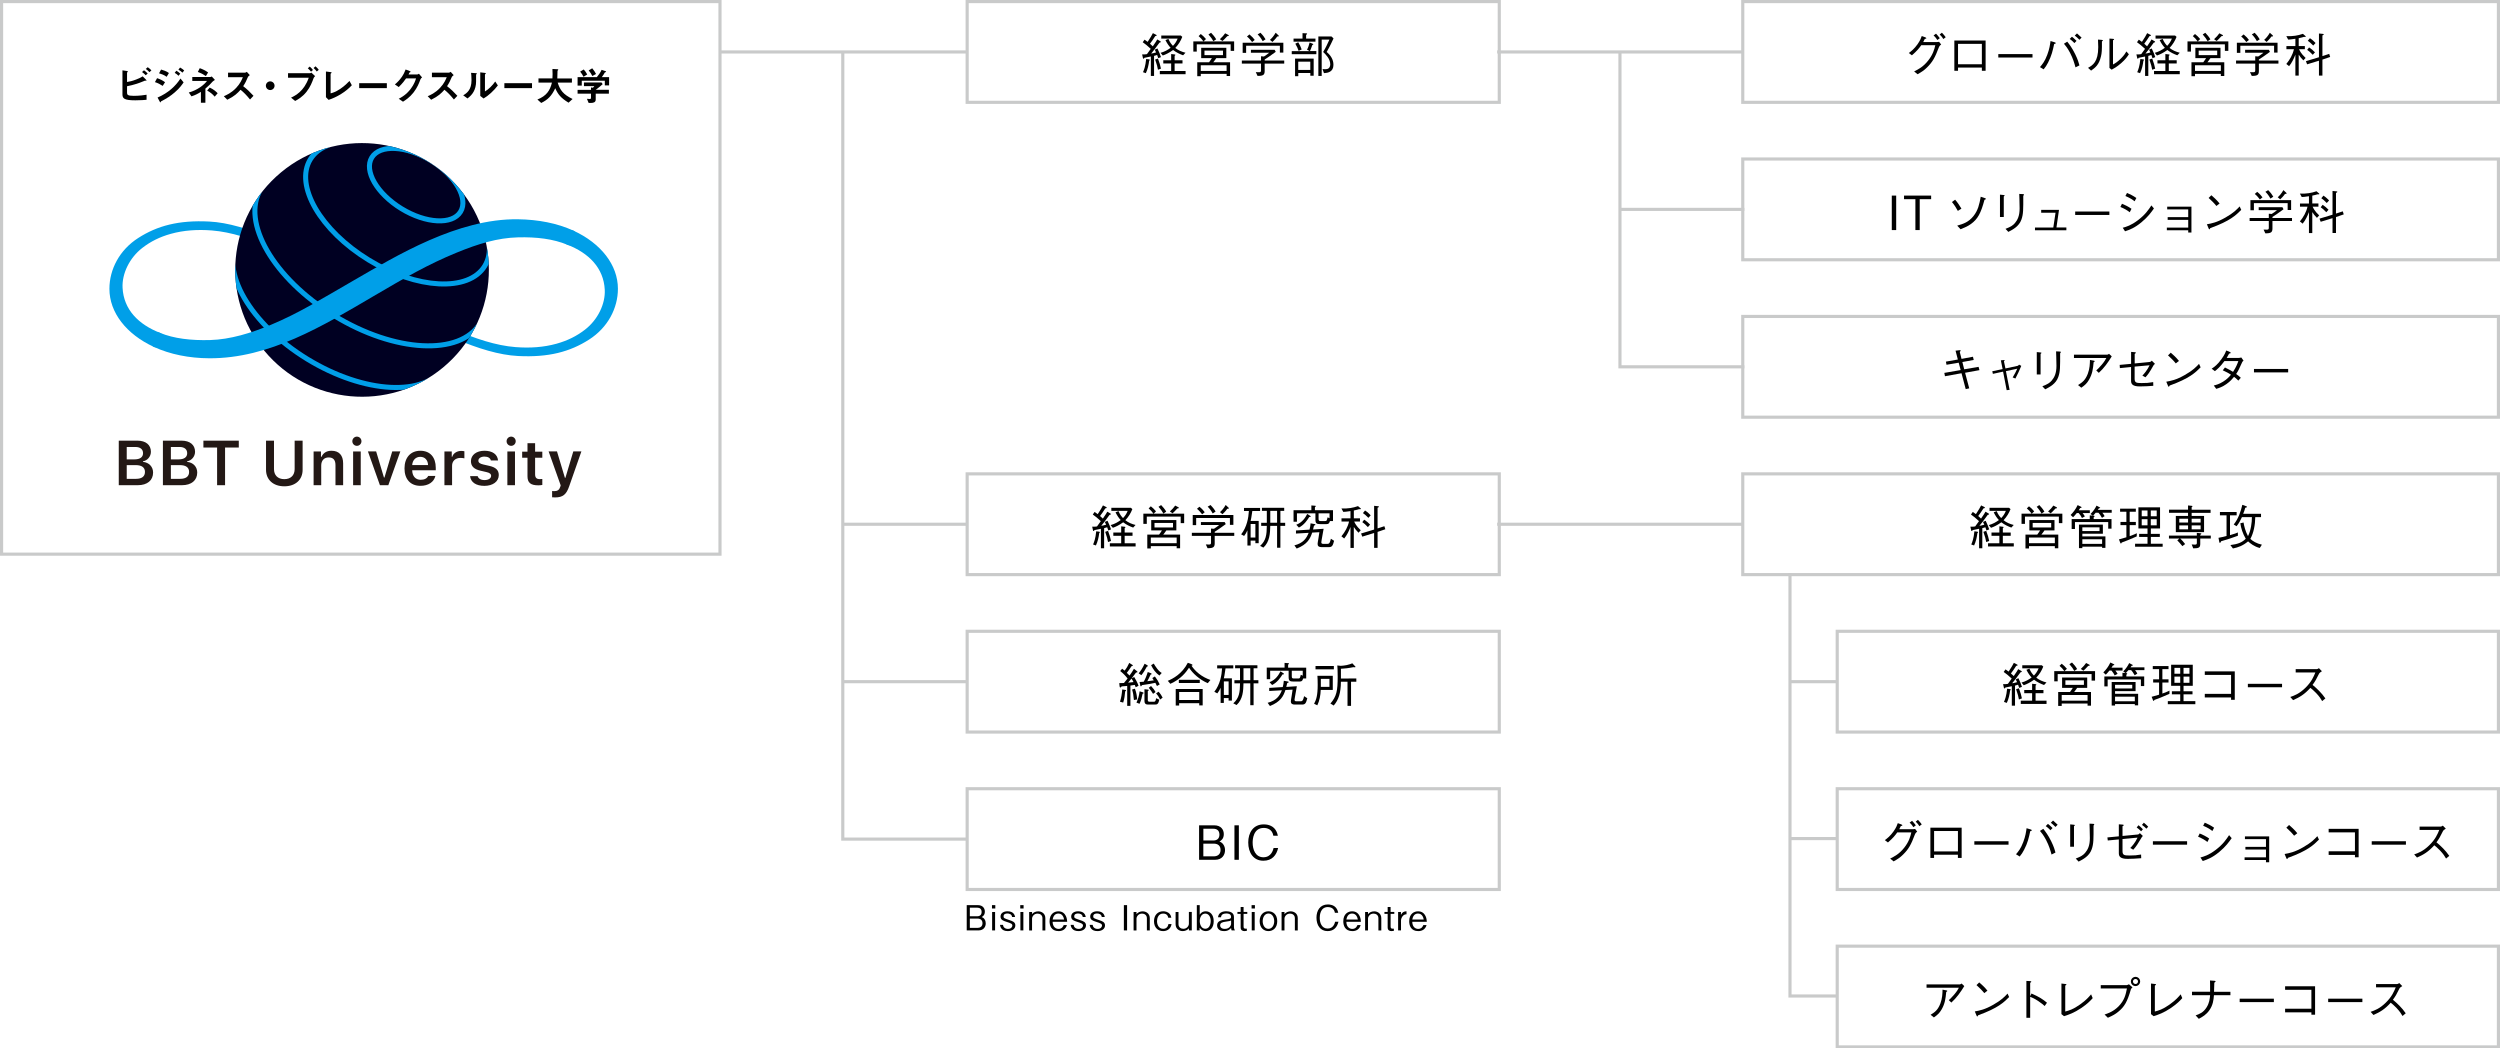 <?xml version="1.0" encoding="utf-8"?>
<!-- Generator: Adobe Illustrator 23.0.1, SVG Export Plug-In . SVG Version: 6.00 Build 0)  -->
<svg version="1.1" id="レイヤー_1" xmlns="http://www.w3.org/2000/svg" xmlns:xlink="http://www.w3.org/1999/xlink" x="0px"
	 y="0px" viewBox="0 0 794 333" style="enable-background:new 0 0 794 333;" xml:space="preserve">
<style type="text/css">
	.st0{fill:#231815;}
	.st1{fill:none;stroke:#C9CACA;stroke-miterlimit:10;}
	.st2{fill:#009FE8;}
	.st3{clip-path:url(#SVGID_2_);}
	.st4{fill:none;stroke:#009FE8;stroke-width:1.602;}
	.st5{fill:none;}
</style>
<g>
	<g>
		<path d="M367.86,18.48c-0.1-0.3-0.12-0.38-0.36-1.02c-0.16,0.06-0.64,0.2-0.97,0.29v6.37h-1.02v-6.18
			c-0.42,0.1-0.87,0.2-2.06,0.42c-0.09,0.2-0.12,0.29-0.25,0.29c-0.15,0-0.21-0.21-0.21-0.24l-0.25-1.14
			c0.55,0.06,1.32-0.04,1.53-0.08c0.04-0.06,0.99-1.38,1.21-1.68c-1.08-0.99-1.69-1.52-2.55-2.1l0.58-0.82
			c0.45,0.3,0.58,0.39,0.99,0.7c0.87-1.27,1.38-2.23,1.66-2.77l1.05,0.54c0.04,0.02,0.15,0.08,0.15,0.17c0,0.17-0.3,0.23-0.46,0.24
			c-0.69,1.09-1.06,1.62-1.67,2.41c0.61,0.54,0.73,0.65,0.9,0.83c0.87-1.21,1.21-1.84,1.41-2.19l1,0.58
			c0.07,0.04,0.13,0.12,0.13,0.21c0,0.08,0,0.12-0.42,0.23c-1.38,1.94-2.04,2.74-2.64,3.46c0.28-0.03,0.73-0.08,1.56-0.35
			c-0.31-0.67-0.36-0.75-0.42-0.87l0.85-0.39c0.57,1.15,0.85,1.9,1.12,2.75L367.86,18.48z M364.98,19.27
			c-0.17,1.37-0.47,2.73-1.06,3.97l-0.9-0.31c0.31-0.72,0.78-1.86,1-4.19l0.92,0.12c0.18,0.03,0.25,0.09,0.25,0.18
			C365.19,19.15,365.09,19.23,364.98,19.27z M367.77,22.15c-0.13-0.81-0.34-1.67-0.9-3.24l0.9-0.31c0.5,1.35,0.74,2.15,0.95,3.21
			L367.77,22.15z M368.36,23.56v-1.02h3.6v-2.38h-2.5v-1.02h2.5v-1.98l1.11,0.13c0.06,0.02,0.23,0.03,0.23,0.17
			c0,0.12-0.12,0.18-0.24,0.25v1.43h2.5v1.02h-2.5v2.38h3.48v1.02H368.36z M375.75,17.56c-0.99-0.36-2.13-0.87-3.17-1.68
			c-1.33,0.94-2.25,1.38-3.28,1.75l-0.71-0.85c1.35-0.38,2.28-0.93,3.21-1.6c-0.62-0.66-1.08-1.32-1.65-2.44l0.94-0.39
			c0.48,1.17,1.04,1.8,1.44,2.21c0.63-0.66,1.08-1.29,1.48-2.29h-5.19v-0.98h6.21l0.46,0.42c-0.51,1.29-1.15,2.37-2.22,3.52
			c0.94,0.75,2.07,1.23,3.24,1.52L375.75,17.56z"/>
		<path d="M381.37,10.8c0.58,0.45,1.06,0.9,1.65,1.6l-0.78,0.75h9.72v3h-1.1v-2.07h-10.77v2.31H379v-3.24h3.22
			c-0.51-0.72-0.96-1.19-1.54-1.68L381.37,10.8z M390.67,19.78v4.35h-1.09v-0.68h-8.21v0.75h-1.12v-4.42h3.75
			c0.42-0.56,0.66-0.95,0.9-1.32h-3.4v-3.28h7.98v3.28h-3.18c-0.36,0.54-0.61,0.87-0.98,1.32H390.67z M389.57,22.53v-1.8h-8.21v1.8
			H389.57z M388.42,16.08h-5.88v1.44h5.88V16.08z M384.64,10.41c0.56,0.57,1.15,1.25,1.62,2.07l-0.89,0.61
			c-0.36-0.65-0.79-1.3-1.56-2.15L384.64,10.41z M387.43,12.45c0.78-0.71,1.24-1.26,1.68-1.88l0.98,0.51
			c0.09,0.04,0.18,0.12,0.18,0.21c0,0.17-0.29,0.18-0.48,0.19c-0.84,0.94-1.29,1.33-1.53,1.54L387.43,12.45z"/>
		<path d="M401.66,20.2v2.31c0,1.19-0.34,1.62-2.26,1.6l-0.56-1.2c0.48,0.03,0.77,0.03,0.95,0.03c0.39,0,0.71-0.01,0.71-0.51V20.2
			h-6.09v-0.98h6.09v-1.35l0.93,0.08c0.71-0.45,1.08-0.72,1.68-1.21h-5.82v-0.93h7.54l0.34,0.66c-1.6,1.2-2.94,2.07-3.51,2.43v0.33
			h6.21v0.98H401.66z M406.49,16.71v-2.19h-10.72v2.27h-1.1v-3.21h12.92v3.13H406.49z M397.67,13.35c-0.5-0.65-1-1.26-1.63-1.75
			l0.78-0.67c0.87,0.72,1.32,1.24,1.68,1.75L397.67,13.35z M401.03,13.08c-0.57-1.02-1.04-1.6-1.61-2.16l0.89-0.52
			c0.79,0.78,1.24,1.4,1.63,2.08L401.03,13.08z M405.65,11.59c-0.54,0.79-1.28,1.48-1.53,1.73l-0.78-0.66
			c0.6-0.54,1.19-1.19,1.8-2.26l0.9,0.82c0.08,0.09,0.12,0.15,0.12,0.21C406.16,11.59,405.92,11.59,405.65,11.59z"/>
		<path d="M418.07,16.23v0.99h-7.81v-0.99h5.7l-0.85-0.46c0.4-0.69,0.63-1.48,0.82-2.27l0.98,0.39c0.04,0.02,0.19,0.09,0.19,0.19
			c0,0.12-0.15,0.18-0.31,0.21c-0.36,1.12-0.62,1.66-0.75,1.93H418.07z M413.69,10.53l1.21,0.06c0.04,0,0.24,0.02,0.24,0.13
			c0,0.15-0.21,0.27-0.32,0.35v1.19h2.97v0.97h-6.96v-0.97h2.85V10.53z M411.31,18.61h5.91v5.44h-1.06v-0.87h-3.83v1.02h-1.02V18.61
			z M412.32,13.42c0.5,0.79,0.78,1.46,1.09,2.29l-0.97,0.44c-0.27-0.77-0.53-1.4-1.05-2.27L412.32,13.42z M416.15,22.21v-2.62h-3.83
			v2.62H416.15z M423.53,12.21c-1.14,2.5-1.82,3.66-2.18,4.3c1.29,1.08,2.15,2.4,2.15,4.08c0,2.27-1.8,2.58-3.01,2.64l-0.46-1.29
			c0.24,0.03,0.46,0.04,0.78,0.04c0.57,0,0.99-0.07,1.28-0.4c0.29-0.31,0.4-0.79,0.4-1.15c0-1.77-1.51-3.21-2.26-3.92
			c0.81-1.33,1.38-2.55,2-3.94h-2.46v11.55h-1.06V11.59h4.18L423.53,12.21z"/>
		<path d="M352,168.48c-0.1-0.3-0.12-0.38-0.36-1.02c-0.16,0.06-0.64,0.19-0.97,0.28v6.38h-1.02v-6.18
			c-0.42,0.11-0.87,0.2-2.06,0.42c-0.09,0.2-0.12,0.29-0.25,0.29c-0.15,0-0.21-0.21-0.21-0.24l-0.25-1.14
			c0.55,0.06,1.32-0.04,1.53-0.08c0.04-0.06,0.99-1.38,1.21-1.68c-1.08-0.99-1.69-1.51-2.55-2.1l0.58-0.83
			c0.45,0.3,0.58,0.39,0.99,0.71c0.87-1.28,1.38-2.24,1.66-2.78l1.05,0.54c0.04,0.01,0.15,0.08,0.15,0.17c0,0.17-0.3,0.22-0.46,0.24
			c-0.69,1.09-1.06,1.62-1.67,2.42c0.61,0.54,0.73,0.64,0.9,0.82c0.87-1.21,1.21-1.84,1.41-2.19l1,0.58
			c0.07,0.04,0.13,0.12,0.13,0.21c0,0.08,0,0.12-0.42,0.22c-1.38,1.94-2.04,2.75-2.64,3.46c0.28-0.03,0.73-0.07,1.56-0.34
			c-0.31-0.67-0.36-0.75-0.42-0.87l0.85-0.39c0.57,1.16,0.85,1.91,1.12,2.75L352,168.48z M349.12,169.27
			c-0.17,1.37-0.47,2.73-1.06,3.97l-0.9-0.31c0.31-0.72,0.78-1.86,1-4.19l0.92,0.12c0.18,0.03,0.25,0.09,0.25,0.18
			C349.33,169.15,349.22,169.23,349.12,169.27z M351.91,172.15c-0.13-0.81-0.34-1.67-0.9-3.24l0.9-0.31
			c0.5,1.35,0.74,2.14,0.95,3.21L351.91,172.15z M352.49,173.56v-1.02h3.6v-2.38h-2.5v-1.02h2.5v-1.98l1.11,0.14
			c0.06,0.01,0.23,0.03,0.23,0.17c0,0.12-0.12,0.18-0.24,0.25v1.42h2.5v1.02h-2.5v2.38h3.48v1.02H352.49z M359.89,167.56
			c-0.99-0.36-2.13-0.87-3.17-1.68c-1.33,0.94-2.25,1.38-3.28,1.75l-0.71-0.86c1.35-0.38,2.28-0.93,3.21-1.6
			c-0.62-0.66-1.08-1.32-1.65-2.45l0.94-0.39c0.48,1.17,1.04,1.8,1.44,2.21c0.63-0.66,1.08-1.29,1.48-2.29h-5.19v-0.97h6.21
			l0.46,0.42c-0.51,1.29-1.15,2.37-2.22,3.52c0.94,0.75,2.07,1.23,3.24,1.51L359.89,167.56z"/>
		<path d="M365.5,160.8c0.58,0.45,1.06,0.9,1.65,1.6l-0.78,0.75h9.72v3h-1.1v-2.07h-10.77v2.31h-1.09v-3.24h3.22
			c-0.51-0.72-0.96-1.18-1.54-1.68L365.5,160.8z M374.8,169.78v4.35h-1.09v-0.68h-8.21v0.75h-1.12v-4.42h3.75
			c0.42-0.55,0.66-0.94,0.9-1.32h-3.4v-3.29h7.98v3.29h-3.18c-0.36,0.54-0.61,0.87-0.98,1.32H374.8z M373.71,172.53v-1.8h-8.21v1.8
			H373.71z M372.55,166.08h-5.88v1.44h5.88V166.08z M368.77,160.41c0.56,0.57,1.15,1.25,1.62,2.07l-0.89,0.62
			c-0.36-0.64-0.79-1.3-1.56-2.14L368.77,160.41z M371.56,162.45c0.78-0.71,1.24-1.26,1.68-1.88l0.98,0.51
			c0.09,0.04,0.18,0.12,0.18,0.21c0,0.17-0.29,0.18-0.48,0.2c-0.84,0.94-1.29,1.33-1.53,1.54L371.56,162.45z"/>
		<path d="M385.79,170.2v2.31c0,1.18-0.35,1.62-2.27,1.6l-0.55-1.2c0.48,0.03,0.76,0.03,0.94,0.03c0.39,0,0.71-0.01,0.71-0.51v-2.24
			h-6.09v-0.97h6.09v-1.35l0.93,0.07c0.71-0.45,1.08-0.72,1.68-1.21h-5.82v-0.93h7.54l0.35,0.66c-1.6,1.2-2.94,2.07-3.51,2.43v0.33
			H392v0.97H385.79z M390.62,166.71v-2.19H379.9v2.26h-1.09v-3.21h12.91v3.13H390.62z M381.8,163.35c-0.5-0.64-1.01-1.26-1.64-1.75
			l0.78-0.67c0.87,0.72,1.32,1.25,1.68,1.75L381.8,163.35z M385.16,163.08c-0.57-1.02-1.04-1.61-1.6-2.16l0.88-0.53
			c0.79,0.78,1.25,1.4,1.63,2.08L385.16,163.08z M389.78,161.59c-0.54,0.79-1.27,1.49-1.53,1.72l-0.78-0.66
			c0.6-0.54,1.19-1.19,1.8-2.27l0.9,0.83c0.07,0.09,0.12,0.15,0.12,0.21C390.29,161.59,390.05,161.59,389.78,161.59z"/>
		<path d="M397.74,162.28c-0.29,2.16-0.45,2.76-0.54,3.16h2.56v7.07h-1.05v-0.81h-1.51v1.56h-1.02v-4.84
			c-0.33,0.75-0.6,1.23-1.05,1.8l-0.94-0.51c1.83-2.34,2.32-5.21,2.46-7.42h-1.56v-0.98h5.12v0.98H397.74z M398.71,166.42h-1.51v4.3
			h1.51V166.42z M406.65,167.02v6.95h-1.05v-6.95h-2.16c-0.06,2.4-0.17,5.04-2.19,6.9l-1.05-0.54c1.88-1.67,2.11-3.5,2.14-6.36
			h-1.79v-0.99h1.79v-3.78h-1.56v-0.97h7.08v0.97h-1.21v3.78h1.52v0.99H406.65z M405.6,162.25h-2.16v3.78h2.16V162.25z"/>
		<path d="M422.38,165.49c-0.18,0.61-0.33,0.97-1.09,0.97h-1.94c-1.2,0-1.57-0.21-1.57-1.47v-1.96h-5.87v2.68h-1.08v-3.67h5.66
			v-1.51l1.25,0.1c0.1,0.01,0.16,0.08,0.16,0.15c0,0.06-0.06,0.13-0.28,0.3v0.96h5.74v3.45H422.38z M422.03,173.77h-2.34
			c-0.77,0-1.22-0.3-1.22-0.99c0-0.3,0.08-0.67,0.27-1.84c0.1-0.57,0.18-1.17,0.29-1.91l-2.28,0.12c-0.64,1.95-1.51,3.72-4.92,5.08
			l-0.73-1.02c2.76-0.72,3.79-2.13,4.53-3.98l-4.03,0.23v-0.98l4.3-0.27c0.19-0.67,0.27-1.25,0.34-2l1.35,0.25
			c0.11,0.02,0.18,0.06,0.18,0.17c0,0.18-0.2,0.25-0.44,0.29c-0.08,0.41-0.22,0.97-0.31,1.25l3.36-0.23
			c-0.18,1.1-0.21,1.32-0.6,3.39c-0.06,0.36-0.13,0.71-0.13,0.88c0,0.46,0.27,0.52,0.66,0.52h1.29c0.66,0,0.83-0.52,1.09-1.63
			l1.02,0.66C423.31,173.31,423.07,173.77,422.03,173.77z M415.82,164.2c-0.62,0.99-1.61,2.5-3.29,3.36l-0.83-0.9
			c2-0.78,2.87-2.27,3.48-3.44l1,0.65c0.04,0.03,0.1,0.08,0.1,0.15C416.3,164.2,416.11,164.2,415.82,164.2z M422.26,163.03h-3.48
			v1.78c0,0.51,0.13,0.68,0.67,0.68h1.2c0.72,0,0.72-0.02,0.99-1.19l0.62,0.29V163.03z"/>
		<path d="M431.65,161.71c-0.3,0.09-0.73,0.24-1.67,0.42v2.5h1.95v1h-1.83c0.17,0.41,0.58,1.4,2.07,2.78l-0.71,0.78
			c-0.71-0.69-1.09-1.23-1.49-1.83v6.67h-1.06v-6.67c-0.51,1.31-1.09,2.58-2,3.67l-0.88-0.7c1.14-1.38,2.04-2.96,2.42-4.7h-2.39v-1
			h2.85v-2.31c-1.23,0.21-1.92,0.24-2.29,0.25l-0.58-1.09c2.14,0.1,3.72-0.2,5.26-0.74l0.83,0.71c0.06,0.04,0.1,0.09,0.1,0.13
			C432.24,161.79,431.79,161.73,431.65,161.71z M437.52,168.93v5.08h-1.1v-4.73l-3.76,1.16l-0.38-1l4.14-1.25v-7.54l1.23,0.12
			c0.06,0,0.29,0.03,0.29,0.15c0,0.17-0.21,0.25-0.42,0.34v6.57l2.16-0.71l0.3,0.97L437.52,168.93z M434.44,167.41
			c-0.72-0.77-1.21-1.2-1.77-1.58l0.6-0.78c0.69,0.46,1.29,0.92,1.88,1.56L434.44,167.41z M434.6,164.47
			c-0.77-0.81-1.26-1.2-1.73-1.51l0.67-0.83c0.29,0.18,0.83,0.53,1.79,1.53L434.6,164.47z"/>
		<path d="M360.7,218.27c-0.21-0.54-0.24-0.63-0.3-0.74c-0.31,0.04-0.81,0.12-1.38,0.2v6.46H358v-6.34
			c-0.57,0.06-1.2,0.12-1.77,0.15c-0.19,0.3-0.36,0.36-0.43,0.36c-0.08,0-0.18-0.1-0.21-0.36l-0.12-1.04c0.63,0,1.06-0.02,1.5-0.04
			c0.18-0.2,0.28-0.3,1.15-1.42c-0.69-0.92-1.33-1.56-2.34-2.39l0.61-0.73c0.24,0.15,0.54,0.39,0.79,0.61
			c0.65-0.81,1.06-1.53,1.47-2.46l0.98,0.63c0.06,0.04,0.15,0.12,0.15,0.22c0,0.13-0.12,0.15-0.41,0.2
			c-0.54,0.84-0.93,1.39-1.5,2.11c0.68,0.68,0.75,0.74,0.87,0.86c0.62-0.84,0.99-1.41,1.4-2.15l0.94,0.75
			c0.09,0.06,0.18,0.18,0.18,0.27c0,0.15-0.19,0.17-0.45,0.17c-0.6,0.83-0.99,1.33-1.39,1.84l0.81-0.41
			c0.52,0.89,1.04,1.79,1.37,2.78L360.7,218.27z M357.36,219.57c-0.09,1.21-0.27,2.42-0.63,3.57l-1.02-0.27
			c0.41-1.3,0.58-2.38,0.71-3.9l0.98,0.15c0.21,0.03,0.24,0.15,0.24,0.21C357.63,219.45,357.52,219.5,357.36,219.57z M359.37,215.51
			c-0.1,0.12-0.62,0.76-1.08,1.3c0.45-0.03,1.23-0.12,1.71-0.18C359.77,216.15,359.7,216.03,359.37,215.51z M360.13,222.33
			c-0.13-1.53-0.28-2.35-0.58-3.33l0.9-0.27c0.53,1.4,0.65,2.5,0.72,3.41L360.13,222.33z M362.88,220.34
			c-0.2,1.08-0.48,2.17-0.96,3.19l-0.98-0.39c0.52-1.16,0.83-2.16,1-3.58l1.02,0.31c0.09,0.03,0.23,0.09,0.23,0.24
			C363.19,220.26,363.07,220.29,362.88,220.34z M364.21,211.77c-0.5,0.95-1.04,1.85-1.71,2.67l-0.87-0.58
			c0.54-0.64,1.17-1.51,1.9-3.06l0.81,0.45c0.08,0.04,0.21,0.13,0.21,0.25S364.42,211.68,364.21,211.77z M367.45,217.88
			c-0.3-0.63-0.38-0.78-0.51-1.02c-0.99,0.23-2,0.42-4.27,0.74c-0.03,0.08-0.17,0.38-0.31,0.38c-0.14,0-0.18-0.2-0.21-0.33
			l-0.23-1.05c0.52,0,0.82-0.02,1.32-0.08c0.46-0.79,0.84-1.63,1.29-3.09l1.02,0.39c0.19,0.08,0.21,0.18,0.21,0.23
			c0,0.12-0.12,0.15-0.33,0.19c-0.45,0.98-0.66,1.41-1.05,2.12c1.12-0.13,1.54-0.2,2.07-0.27c-0.14-0.23-0.17-0.27-0.48-0.74
			l0.82-0.51c0.72,0.94,1.14,1.65,1.53,2.53L367.45,217.88z M366.76,223.77h-2.19c-0.77,0-1.09-0.41-1.09-1.12v-3.75l1.02,0.11
			c0.08,0.01,0.35,0.04,0.35,0.19c0,0.09-0.03,0.11-0.31,0.29v2.85c0,0.38,0.19,0.54,0.56,0.54h1.36c0.51,0,0.57-0.33,0.73-1.12
			l1.02,0.47C367.87,223.68,367.51,223.77,366.76,223.77z M366.21,220.37c-0.39-0.64-0.73-1.17-1.36-1.92l0.72-0.58
			c0.77,0.83,1.17,1.41,1.43,1.92L366.21,220.37z M368.23,214.55c-1.17-0.81-2.02-2-2.64-3.29l0.85-0.51
			c0.18,0.34,0.48,0.85,1.02,1.56c0.52,0.69,1,1.14,1.51,1.42L368.23,214.55z M368.47,222.17c-0.46-0.91-0.83-1.44-1.29-1.95
			l0.78-0.54c0.67,0.75,1,1.29,1.29,1.9L368.47,222.17z"/>
		<path d="M383.58,216.98c-2.61-1.14-4.75-3.08-5.94-4.92c-0.96,1.47-2.65,3.66-5.94,5.12l-0.81-0.95c1.54-0.64,4.5-2.12,6.36-5.73
			l1.21,0.45c0.21,0.07,0.29,0.21,0.29,0.27c0,0.15-0.2,0.18-0.33,0.21c0.31,0.45,1.02,1.49,2.37,2.55c1.1,0.87,2.34,1.52,3.65,1.98
			L383.58,216.98z M380.88,224.03v-0.69h-6.38v0.74h-1.09v-5.26h8.56v5.22H380.88z M374.4,216.93v-1.02h6.65v1.02H374.4z
			 M380.88,219.78h-6.38v2.54h6.38V219.78z"/>
		<path d="M389.23,212.28c-0.29,2.16-0.45,2.76-0.54,3.16h2.56v7.07h-1.05v-0.81h-1.51v1.56h-1.02v-4.84
			c-0.33,0.75-0.6,1.23-1.05,1.8l-0.95-0.51c1.83-2.34,2.33-5.21,2.46-7.42h-1.56v-0.98h5.12v0.98H389.23z M390.21,216.42h-1.51v4.3
			h1.51V216.42z M398.14,217.02v6.95h-1.05v-6.95h-2.16c-0.06,2.4-0.17,5.04-2.19,6.9l-1.05-0.54c1.88-1.67,2.11-3.5,2.14-6.36
			h-1.78v-0.99h1.78v-3.78h-1.56v-0.97h7.08v0.97h-1.21v3.78h1.52v0.99H398.14z M397.09,212.25h-2.16v3.78h2.16V212.25z"/>
		<path d="M413.87,215.49c-0.18,0.61-0.33,0.97-1.09,0.97h-1.94c-1.2,0-1.57-0.21-1.57-1.47v-1.96h-5.87v2.68h-1.08v-3.67h5.66
			v-1.51l1.24,0.1c0.11,0.01,0.17,0.08,0.17,0.15c0,0.06-0.06,0.13-0.28,0.3v0.96h5.74v3.45H413.87z M413.53,223.77h-2.34
			c-0.77,0-1.22-0.3-1.22-0.99c0-0.3,0.08-0.67,0.27-1.84c0.1-0.57,0.18-1.17,0.29-1.91l-2.28,0.12c-0.64,1.95-1.51,3.72-4.92,5.08
			l-0.73-1.02c2.76-0.72,3.79-2.13,4.53-3.98l-4.03,0.23v-0.98l4.3-0.27c0.19-0.67,0.27-1.25,0.34-2l1.35,0.25
			c0.11,0.02,0.18,0.06,0.18,0.17c0,0.18-0.2,0.25-0.44,0.29c-0.08,0.41-0.22,0.97-0.31,1.25l3.36-0.23
			c-0.18,1.1-0.21,1.32-0.6,3.39c-0.06,0.36-0.14,0.71-0.14,0.88c0,0.46,0.27,0.52,0.66,0.52h1.29c0.66,0,0.83-0.52,1.09-1.63
			l1.02,0.66C414.8,223.31,414.56,223.77,413.53,223.77z M407.32,214.2c-0.62,0.99-1.61,2.5-3.29,3.36l-0.83-0.9
			c2-0.78,2.87-2.27,3.48-3.44l1,0.65c0.04,0.03,0.1,0.08,0.1,0.15C407.8,214.2,407.6,214.2,407.32,214.2z M413.75,213.03h-3.48
			v1.78c0,0.51,0.13,0.68,0.67,0.68h1.2c0.72,0,0.72-0.02,0.99-1.19l0.62,0.29V213.03z"/>
		<path d="M417.36,223.52c0.67-1.28,1.14-2.57,1.14-6.1c0-1.2-0.04-2.04-0.09-2.78h4.88v4.48h-3.83c-0.06,1.7-0.36,3.38-1.08,4.89
			L417.36,223.52z M417.81,211.53h5.82v1.06h-5.82V211.53z M422.23,218.15v-2.54h-2.73v2.54H422.23z M430.77,215.49v1.02h-1.68v7.67
			h-1.12v-7.67h-2.1c-0.01,3.55-0.73,5.79-2.28,7.57l-1.05-0.63c1.95-2.26,2.31-3.99,2.31-8.56c0-1.84-0.06-2.71-0.12-3.54
			l1.09,0.12c0.41,0,1.44-0.15,1.89-0.24c0.92-0.19,1.44-0.42,1.78-0.57l0.89,0.94c0.06,0.05,0.13,0.14,0.13,0.2
			c0,0.09-0.09,0.13-0.23,0.13c-0.1,0-0.33-0.03-0.45-0.04c-1.59,0.33-2.75,0.44-3.95,0.51v3.09H430.77z"/>
		<path d="M385.93,273.07h-5.1v-10.95h4.81c2.15,0,3.04,1.38,3.04,2.8c0,1.53-0.9,2.07-1.38,2.35c0.4,0.17,0.84,0.35,1.26,0.98
			c0.38,0.55,0.51,1.2,0.51,1.75C389.08,271.46,388.18,273.07,385.93,273.07z M385.35,263.21h-3.16v3.73h3.16
			c1.23,0,1.94-0.66,1.94-1.88C387.28,263.81,386.55,263.21,385.35,263.21z M385.48,267.94h-3.3v4.04h3.3
			c1.15,0,2.17-0.58,2.17-2.03C387.66,268.55,386.74,267.94,385.48,267.94z"/>
		<path d="M392.06,273.07v-10.95h1.4v10.95H392.06z"/>
		<path d="M401.24,273.37c-3.15,0-4.8-2.55-4.8-5.8c0-3.1,1.56-5.75,4.96-5.75c0.73,0,2.65,0.15,3.7,1.73
			c0.51,0.76,0.66,1.46,0.75,1.88h-1.44c-0.33-2.01-1.88-2.48-3.04-2.48c-3.32,0-3.53,3.63-3.53,4.67
			c-0.01,2.12,0.84,4.65,3.42,4.65c2.54,0,3.09-2.39,3.23-2.94h1.44C405.41,271.6,404.03,273.37,401.24,273.37z"/>
	</g>
</g>
<g>
	<g>
		<path d="M310.77,295.5h-3.74v-8.03h3.53c1.57,0,2.23,1.01,2.23,2.06c0,1.12-0.66,1.52-1.01,1.73c0.3,0.12,0.62,0.25,0.92,0.71
			c0.27,0.41,0.37,0.88,0.37,1.29C313.08,294.32,312.42,295.5,310.77,295.5z M310.34,288.27h-2.32v2.74h2.32
			c0.9,0,1.42-0.48,1.42-1.38C311.76,288.71,311.22,288.27,310.34,288.27z M310.44,291.74h-2.42v2.96h2.42c0.85,0,1.6-0.43,1.6-1.48
			C312.03,292.19,311.36,291.74,310.44,291.74z"/>
		<path d="M315.05,288.54v-1.07h1.06v1.07H315.05z M315.1,295.5v-5.85h0.94v5.85H315.1z"/>
		<path d="M320.1,295.72c-2.15,0-2.41-1.44-2.51-1.98h0.96c0.05,0.64,0.56,1.28,1.56,1.28c1.08,0,1.41-0.69,1.41-1.05
			c0-0.58-0.46-0.74-1.8-1.18c-1.1-0.35-1.95-0.63-1.95-1.71c0-1.18,1.14-1.66,2.21-1.66c2.08,0,2.33,1.39,2.41,1.81h-0.96
			c-0.08-0.89-0.92-1.11-1.49-1.11c-0.37,0-1.21,0.09-1.21,0.9c0,0.57,0.14,0.62,1.86,1.2c1.02,0.34,1.88,0.64,1.88,1.68
			C322.48,295.04,321.43,295.72,320.1,295.72z"/>
		<path d="M324.03,288.54v-1.07h1.06v1.07H324.03z M324.08,295.5v-5.85h0.94v5.85H324.08z"/>
		<path d="M331.08,295.5v-3.88c0-1.02-0.81-1.46-1.53-1.46c-1.21,0-1.77,0.99-1.77,1.6v3.75h-0.92v-5.85h0.92v0.67
			c0.46-0.59,1.21-0.89,1.97-0.89c1.02,0,2.25,0.64,2.25,2.18v3.89H331.08z"/>
		<path d="M334.31,292.76c0.04,1.73,1.08,2.26,1.89,2.26c1.14,0,1.49-0.86,1.63-1.21h1.02c-0.4,1.41-1.48,1.91-2.62,1.91
			c-2.41,0-2.89-1.86-2.89-3.11c0-2.4,1.55-3.18,2.81-3.18c1.33,0,2,0.75,2.37,1.48c0.34,0.7,0.39,1.4,0.42,1.85H334.31z
			 M336.14,290.14c-1.11,0-1.63,0.86-1.83,1.9h3.64C337.89,291.67,337.59,290.14,336.14,290.14z"/>
		<path d="M342.54,295.72c-2.15,0-2.41-1.44-2.51-1.98h0.96c0.05,0.64,0.56,1.28,1.56,1.28c1.08,0,1.41-0.69,1.41-1.05
			c0-0.58-0.46-0.74-1.8-1.18c-1.1-0.35-1.95-0.63-1.95-1.71c0-1.18,1.14-1.66,2.21-1.66c2.08,0,2.33,1.39,2.41,1.81h-0.96
			c-0.08-0.89-0.92-1.11-1.49-1.11c-0.37,0-1.21,0.09-1.21,0.9c0,0.57,0.14,0.62,1.86,1.2c1.02,0.34,1.88,0.64,1.88,1.68
			C344.91,295.04,343.87,295.72,342.54,295.72z"/>
		<path d="M348.58,295.72c-2.15,0-2.41-1.44-2.51-1.98h0.96c0.05,0.64,0.56,1.28,1.56,1.28c1.08,0,1.41-0.69,1.41-1.05
			c0-0.58-0.46-0.74-1.8-1.18c-1.1-0.35-1.95-0.63-1.95-1.71c0-1.18,1.14-1.66,2.21-1.66c2.08,0,2.33,1.39,2.41,1.81h-0.96
			c-0.08-0.89-0.92-1.11-1.49-1.11c-0.37,0-1.21,0.09-1.21,0.9c0,0.57,0.14,0.62,1.86,1.2c1.02,0.34,1.88,0.64,1.88,1.68
			C350.96,295.04,349.91,295.72,348.58,295.72z"/>
		<path d="M356.94,295.5v-8.03h1.02v8.03H356.94z"/>
		<path d="M364.25,295.5v-3.88c0-1.02-0.81-1.46-1.53-1.46c-1.21,0-1.77,0.99-1.77,1.6v3.75h-0.92v-5.85h0.92v0.67
			c0.46-0.59,1.21-0.89,1.97-0.89c1.02,0,2.25,0.64,2.25,2.18v3.89H364.25z"/>
		<path d="M369.4,295.72c-1.61,0-2.89-1.1-2.89-3.14c0-2.05,1.3-3.16,2.93-3.16c0.51,0,1.49,0.13,2.1,0.9
			c0.34,0.44,0.42,0.86,0.47,1.16h-0.98c-0.07-0.33-0.24-1.33-1.62-1.33c-1.57,0-1.94,1.57-1.94,2.41c0,0.95,0.43,2.43,1.96,2.43
			c1.38,0,1.61-1.21,1.66-1.51h1C371.8,295.27,370.38,295.72,369.4,295.72z"/>
		<path d="M377.59,295.5v-0.67c-0.47,0.59-1.21,0.89-1.97,0.89c-1.02,0-2.25-0.64-2.25-2.18v-3.89h0.92v3.88
			c0,1.02,0.81,1.46,1.53,1.46c1.2,0,1.77-0.99,1.77-1.6v-3.75h0.92v5.85H377.59z"/>
		<path d="M382.94,295.72c-0.69,0-1.45-0.3-1.95-1.11v0.89h-0.88v-8.03h0.92v3.04c0.67-1.08,1.67-1.08,1.91-1.08
			c1.34,0,2.53,1.01,2.53,3.15C385.48,294.7,384.29,295.72,382.94,295.72z M382.8,290.16c-1.17,0-1.76,1.18-1.76,2.37
			c0,1.03,0.48,2.44,1.75,2.44c1.27,0,1.73-1.35,1.73-2.48C384.52,291.17,383.86,290.16,382.8,290.16z"/>
		<path d="M391.17,295.5c-0.12-0.27-0.14-0.39-0.17-0.77c-0.32,0.34-0.92,0.99-2.2,0.99c-1,0-1.56-0.26-1.93-0.77
			c-0.29-0.41-0.32-0.81-0.32-1.06c0-1.3,1.18-1.66,2.62-1.84c1.41-0.18,1.81-0.22,1.81-0.87c0-1.06-1.19-1.06-1.46-1.06
			c-1.57,0-1.67,0.81-1.73,1.2h-0.95c0.08-0.45,0.17-0.99,0.81-1.44c0.62-0.42,1.41-0.46,1.79-0.46c1.05,0,2.46,0.33,2.46,1.79v3.26
			c0,0.27,0.07,0.7,0.28,0.9v0.12H391.17z M391.01,292.32c-0.33,0.2-0.47,0.22-1.78,0.41c-0.99,0.14-1.71,0.34-1.71,1.17
			c0,0.62,0.5,1.12,1.47,1.12c1.71,0,2.01-1.41,2.01-1.52V292.32z"/>
		<path d="M394.96,290.25v4.06c0,0.63,0.35,0.63,0.78,0.63H396v0.7c-0.41,0.06-0.56,0.08-0.76,0.08c-0.59,0-1.21-0.25-1.21-1.17
			v-4.3h-1.02v-0.61h1.02v-1.58h0.93v1.58h1.18v0.61H394.96z"/>
		<path d="M397.5,288.54v-1.07h1.06v1.07H397.5z M397.55,295.5v-5.85h0.94v5.85H397.55z"/>
		<path d="M402.86,295.72c-1.41,0-2.79-0.97-2.79-3.15s1.38-3.15,2.79-3.15s2.79,0.97,2.79,3.15S404.27,295.72,402.86,295.72z
			 M402.86,290.13c-1.11,0-1.83,1.1-1.83,2.44c0,1.35,0.73,2.43,1.83,2.43c1.1,0,1.83-1.08,1.83-2.43
			C404.69,291.23,403.97,290.13,402.86,290.13z"/>
		<path d="M411.25,295.5v-3.88c0-1.02-0.81-1.46-1.53-1.46c-1.21,0-1.77,0.99-1.77,1.6v3.75h-0.92v-5.85h0.92v0.67
			c0.46-0.59,1.21-0.89,1.97-0.89c1.02,0,2.25,0.64,2.25,2.18v3.89H411.25z"/>
		<path d="M421.63,295.72c-2.31,0-3.52-1.87-3.52-4.26c0-2.28,1.14-4.21,3.64-4.21c0.54,0,1.95,0.11,2.72,1.27
			c0.37,0.56,0.48,1.07,0.55,1.38h-1.06c-0.24-1.47-1.38-1.82-2.23-1.82c-2.43,0-2.58,2.66-2.58,3.42
			c-0.01,1.55,0.62,3.41,2.51,3.41c1.86,0,2.27-1.75,2.37-2.16h1.06C424.69,294.42,423.68,295.72,421.63,295.72z"/>
		<path d="M427.6,292.76c0.04,1.73,1.08,2.26,1.89,2.26c1.14,0,1.49-0.86,1.63-1.21h1.02c-0.4,1.41-1.48,1.91-2.62,1.91
			c-2.41,0-2.89-1.86-2.89-3.11c0-2.4,1.55-3.18,2.81-3.18c1.33,0,2,0.75,2.37,1.48c0.34,0.7,0.39,1.4,0.42,1.85H427.6z
			 M429.43,290.14c-1.11,0-1.63,0.86-1.83,1.9h3.64C431.18,291.67,430.89,290.14,429.43,290.14z"/>
		<path d="M437.78,295.5v-3.88c0-1.02-0.81-1.46-1.53-1.46c-1.21,0-1.77,0.99-1.77,1.6v3.75h-0.92v-5.85h0.92v0.67
			c0.46-0.59,1.21-0.89,1.97-0.89c1.02,0,2.25,0.64,2.25,2.18v3.89H437.78z"/>
		<path d="M441.66,290.25v4.06c0,0.63,0.35,0.63,0.78,0.63h0.25v0.7c-0.41,0.06-0.56,0.08-0.76,0.08c-0.59,0-1.21-0.25-1.21-1.17
			v-4.3h-1.02v-0.61h1.02v-1.58h0.93v1.58h1.18v0.61H441.66z"/>
		<path d="M445.5,290.95c-0.26,0.3-0.54,0.9-0.54,1.35v3.2h-0.92v-5.85h0.9v0.95c0.2-0.41,0.57-1.17,1.77-1.17v0.95
			C446.21,290.37,445.84,290.57,445.5,290.95z"/>
		<path d="M448.53,292.76c0.04,1.73,1.08,2.26,1.89,2.26c1.14,0,1.49-0.86,1.63-1.21h1.02c-0.4,1.41-1.48,1.91-2.62,1.91
			c-2.41,0-2.89-1.86-2.89-3.11c0-2.4,1.55-3.18,2.81-3.18c1.33,0,2,0.75,2.37,1.48c0.34,0.7,0.39,1.4,0.42,1.85H448.53z
			 M450.36,290.14c-1.11,0-1.63,0.86-1.83,1.9h3.64C452.11,291.67,451.82,290.14,450.36,290.14z"/>
	</g>
</g>
<g>
	<g>
		<path d="M615.27,13.35c0.21,0,0.28-0.01,0.58-0.07l0.66,0.85c-0.52,0.39-0.63,0.65-0.73,0.9c-1.21,3.25-2.01,4.66-3.73,6.36
			c-0.99,0.99-1.74,1.45-3.03,2.19l-1.09-0.9c1.3-0.65,2.86-1.41,4.47-3.46c1.54-1.95,1.94-3.55,2.25-4.86h-4.46
			c-0.66,0.93-1.33,1.79-2.97,3.21l-0.98-0.73c0.83-0.63,1.73-1.33,2.75-2.76c0.88-1.25,1.15-2.04,1.36-2.64l1.15,0.42
			c0.23,0.08,0.3,0.21,0.3,0.29c0,0.12-0.21,0.15-0.48,0.19c-0.25,0.54-0.35,0.72-0.51,1.02H615.27z M614.88,10.69
			c0.38,0.39,0.83,0.92,1.2,1.44l-0.78,0.58c-0.18-0.3-0.6-0.94-1.2-1.44L614.88,10.69z M616.75,10.38
			c0.46,0.45,0.96,1.09,1.21,1.44l-0.75,0.58c-0.24-0.44-0.65-0.98-1.17-1.44L616.75,10.38z"/>
		<path d="M621.87,21.46v1.02h-1.17v-9.61h9.93v9.61h-1.19v-1.02H621.87z M629.44,13.93h-7.57v6.48h7.57V13.93z"/>
		<path d="M634.66,18.27v-1.09h10.86v1.09H634.66z"/>
		<path d="M647.89,21.31c0.75-0.87,1.53-1.79,2.31-3.88c0.71-1.86,0.9-3.27,1.05-4.4l1.29,0.39c0.11,0.03,0.36,0.12,0.36,0.27
			c0,0.17-0.24,0.23-0.5,0.28c-0.42,2.01-0.81,3.73-1.93,5.9c-0.48,0.94-0.79,1.38-1.41,2.15L647.89,21.31z M656.56,13.23
			c0.74,0.95,1.53,1.98,2.5,3.93c0.88,1.8,1.15,2.8,1.37,3.61l-1.25,0.62c-0.36-1.29-0.74-2.7-1.74-4.64
			c-0.84-1.59-1.47-2.31-1.93-2.86L656.56,13.23z M658.82,13.69c-0.49-0.58-1.21-1.14-1.48-1.32l0.71-0.71
			c0.13,0.1,0.93,0.75,1.46,1.32L658.82,13.69z M660.43,12.64c-0.48-0.55-1.17-1.09-1.49-1.33l0.71-0.7c0.45,0.38,1,0.87,1.46,1.33
			L660.43,12.64z"/>
		<path d="M663.16,21.55c1.51-0.84,3.24-1.9,3.24-6.61c0-0.91-0.04-1.8-0.08-2.37l1.23,0.1c0.06,0.02,0.33,0.03,0.33,0.18
			c0,0.07-0.03,0.1-0.31,0.31c0.03,2.8-0.05,3.66-0.29,4.71c-0.63,2.75-1.85,3.63-3.15,4.56L663.16,21.55z M669.96,12.25l1.2,0.09
			c0.15,0.02,0.29,0.06,0.29,0.15c0,0.09-0.04,0.12-0.36,0.31v7.68c0.69-0.38,1.42-0.78,2.54-1.92c1.02-1.02,1.41-1.69,1.72-2.22
			l0.78,0.9c-0.49,0.75-1.05,1.59-2.45,2.82c-1.37,1.19-2.26,1.67-3.01,2.07l-0.71-0.55V12.25z"/>
		<path d="M683.63,18.48c-0.11-0.3-0.12-0.38-0.36-1.02c-0.17,0.06-0.64,0.2-0.97,0.29v6.37h-1.02v-6.18
			c-0.42,0.1-0.87,0.2-2.05,0.42c-0.09,0.2-0.12,0.29-0.25,0.29c-0.15,0-0.21-0.21-0.21-0.24l-0.25-1.14
			c0.55,0.06,1.32-0.04,1.53-0.08c0.04-0.06,0.99-1.38,1.21-1.68c-1.08-0.99-1.7-1.52-2.55-2.1l0.58-0.82
			c0.45,0.3,0.59,0.39,0.99,0.7c0.87-1.27,1.38-2.23,1.66-2.77l1.05,0.54c0.04,0.02,0.15,0.08,0.15,0.17c0,0.17-0.3,0.23-0.46,0.24
			c-0.69,1.09-1.07,1.62-1.67,2.41c0.62,0.54,0.74,0.65,0.9,0.83c0.87-1.21,1.21-1.84,1.41-2.19l1,0.58
			c0.08,0.04,0.14,0.12,0.14,0.21c0,0.08,0,0.12-0.42,0.23c-1.38,1.94-2.04,2.74-2.64,3.46c0.29-0.03,0.73-0.08,1.56-0.35
			c-0.32-0.67-0.36-0.75-0.42-0.87l0.85-0.39c0.57,1.15,0.86,1.9,1.12,2.75L683.63,18.48z M680.75,19.27
			c-0.17,1.37-0.46,2.73-1.07,3.97l-0.9-0.31c0.31-0.72,0.78-1.86,1-4.19l0.92,0.12c0.18,0.03,0.25,0.09,0.25,0.18
			C680.96,19.15,680.85,19.23,680.75,19.27z M683.54,22.15c-0.13-0.81-0.35-1.67-0.9-3.24l0.9-0.31c0.5,1.35,0.73,2.15,0.95,3.21
			L683.54,22.15z M684.12,23.56v-1.02h3.6v-2.38h-2.51v-1.02h2.51v-1.98l1.11,0.13c0.06,0.02,0.22,0.03,0.22,0.17
			c0,0.12-0.12,0.18-0.24,0.25v1.43h2.51v1.02h-2.51v2.38h3.48v1.02H684.12z M691.52,17.56c-0.99-0.36-2.13-0.87-3.17-1.68
			c-1.33,0.94-2.25,1.38-3.29,1.75l-0.71-0.85c1.35-0.38,2.28-0.93,3.21-1.6c-0.62-0.66-1.08-1.32-1.65-2.44l0.95-0.39
			c0.48,1.17,1.04,1.8,1.44,2.21c0.63-0.66,1.08-1.29,1.49-2.29h-5.19v-0.98h6.21l0.46,0.42c-0.51,1.29-1.16,2.37-2.22,3.52
			c0.95,0.75,2.07,1.23,3.24,1.52L691.52,17.56z"/>
		<path d="M697.13,10.8c0.58,0.45,1.06,0.9,1.65,1.6L698,13.15h9.72v3h-1.1v-2.07h-10.77v2.31h-1.1v-3.24h3.23
			c-0.51-0.72-0.96-1.19-1.54-1.68L697.13,10.8z M706.43,19.78v4.35h-1.09v-0.68h-8.21v0.75h-1.12v-4.42h3.75
			c0.42-0.56,0.66-0.95,0.9-1.32h-3.41v-3.28h7.98v3.28h-3.18c-0.36,0.54-0.62,0.87-0.97,1.32H706.43z M705.34,22.53v-1.8h-8.21v1.8
			H705.34z M704.18,16.08h-5.88v1.44h5.88V16.08z M700.4,10.41c0.55,0.57,1.15,1.25,1.62,2.07l-0.88,0.61
			c-0.36-0.65-0.79-1.3-1.56-2.15L700.4,10.41z M703.19,12.45c0.78-0.71,1.25-1.26,1.68-1.88l0.97,0.51
			c0.09,0.04,0.18,0.12,0.18,0.21c0,0.17-0.29,0.18-0.48,0.19c-0.84,0.94-1.29,1.33-1.53,1.54L703.19,12.45z"/>
		<path d="M717.42,20.2v2.31c0,1.19-0.34,1.62-2.26,1.6l-0.56-1.2c0.48,0.03,0.77,0.03,0.95,0.03c0.39,0,0.71-0.01,0.71-0.51V20.2
			h-6.09v-0.98h6.09v-1.35l0.93,0.08c0.71-0.45,1.08-0.72,1.68-1.21h-5.82v-0.93h7.54l0.34,0.66c-1.6,1.2-2.94,2.07-3.51,2.43v0.33
			h6.21v0.98H717.42z M722.25,16.71v-2.19h-10.72v2.27h-1.1v-3.21h12.92v3.13H722.25z M713.43,13.35c-0.49-0.65-1-1.26-1.63-1.75
			l0.78-0.67c0.87,0.72,1.32,1.24,1.68,1.75L713.43,13.35z M716.79,13.08c-0.57-1.02-1.04-1.6-1.61-2.16l0.88-0.52
			c0.79,0.78,1.24,1.4,1.63,2.08L716.79,13.08z M721.41,11.59c-0.54,0.79-1.28,1.48-1.53,1.73l-0.78-0.66
			c0.6-0.54,1.19-1.19,1.8-2.26l0.9,0.82c0.07,0.09,0.12,0.15,0.12,0.21C721.92,11.59,721.68,11.59,721.41,11.59z"/>
		<path d="M731.73,11.71c-0.3,0.09-0.73,0.24-1.66,0.42v2.5h1.95v1h-1.83c0.17,0.41,0.59,1.4,2.07,2.77l-0.71,0.78
			c-0.71-0.69-1.09-1.23-1.48-1.83v6.67h-1.06v-6.67c-0.51,1.3-1.1,2.58-2,3.67l-0.88-0.71c1.14-1.38,2.04-2.95,2.42-4.69h-2.39v-1
			h2.85v-2.31c-1.23,0.21-1.92,0.24-2.29,0.26l-0.59-1.1c2.14,0.1,3.72-0.19,5.27-0.73l0.82,0.71c0.06,0.04,0.11,0.09,0.11,0.13
			C732.32,11.79,731.87,11.73,731.73,11.71z M737.6,18.93v5.08h-1.1v-4.73l-3.76,1.15l-0.38-1l4.14-1.25v-7.54l1.23,0.12
			c0.06,0,0.29,0.03,0.29,0.15c0,0.17-0.21,0.25-0.42,0.34v6.57l2.16-0.71l0.3,0.98L737.6,18.93z M734.53,17.41
			c-0.72-0.77-1.21-1.2-1.77-1.57l0.6-0.78c0.69,0.46,1.29,0.92,1.88,1.56L734.53,17.41z M734.68,14.47
			c-0.77-0.81-1.26-1.2-1.73-1.51l0.68-0.83c0.29,0.18,0.82,0.52,1.79,1.53L734.68,14.47z"/>
		<path d="M600.83,73.07V62.12h1.4v10.95H600.83z"/>
		<path d="M609.7,63.26v9.81h-1.37v-9.81h-3.61v-1.14h8.61v1.14H609.7z"/>
		<path d="M620.95,63.42c0.79,0.88,1.64,2.22,2,2.85l-1.14,0.71c-0.39-0.78-1.23-2.08-1.88-2.82L620.95,63.42z M621.61,71.66
			c2-0.57,3.61-1.11,5.16-3.03c1.48-1.86,1.89-3.81,2.31-6.15l1.32,0.44c0.08,0.01,0.31,0.1,0.31,0.25c0,0.13-0.19,0.21-0.44,0.29
			c-1.14,4.29-2.17,6.15-4.3,7.68c-1,0.72-1.9,1.11-3.3,1.67L621.61,71.66z"/>
		<path d="M636.37,61.94c0.12,0,0.3,0.04,0.3,0.15c0,0.08-0.02,0.1-0.27,0.31v6.53h-1.21v-7.11L636.37,61.94z M636.95,72.68
			c1.72-0.66,2.38-1.11,2.98-1.82c0.87-1.02,1.5-2.33,1.5-4.68c0-0.45-0.05-2.46-0.06-2.87c-0.02-0.46-0.02-0.54-0.06-1.72
			l1.21,0.06c0.06,0.01,0.31,0.03,0.31,0.18c0,0.06-0.03,0.09-0.24,0.39c0.01,4.29,0.03,5.76-0.58,7.5
			c-0.77,2.19-2.75,3.21-4.17,3.93L636.95,72.68z"/>
		<path d="M656.28,72.26v0.88h-9.97v-0.88h5.82l0.71-4.7h-4.56v-0.9h5.66l-0.81,5.59H656.28z"/>
		<path d="M659.08,68.27v-1.09h10.86v1.09H659.08z"/>
		<path d="M673.94,64.71c0.81,0.31,1.98,0.88,3.02,1.6l-0.55,1.1c-0.86-0.65-1.56-1.08-2.97-1.68L673.94,64.71z M684.09,66.2
			c-0.82,1.17-1.86,2.66-3.97,4.4c-2.25,1.86-3.79,2.38-5.21,2.86l-0.73-1.12c1.17-0.33,2.62-0.73,4.8-2.38
			c2.37-1.79,3.4-3.36,4.3-4.72L684.09,66.2z M675.54,61.28c0.9,0.36,1.99,0.91,2.97,1.6l-0.56,1.05c-0.66-0.52-1.35-1-2.92-1.68
			L675.54,61.28z"/>
		<path d="M688.19,73.14v-0.86h6.79v-2.46h-6.53v-0.85h6.53v-2.46h-6.68v-0.87h7.7v8.21h-1.02v-0.71H688.19z"/>
		<path d="M711.82,66.66c-1.68,1.68-3.51,3.51-9.84,5.79c-0.01,0.03-0.18,0.39-0.27,0.39c-0.12,0-0.2-0.18-0.29-0.38l-0.51-1.23
			c1.48-0.27,3.12-0.55,5.88-2.13c2.61-1.47,3.66-2.61,4.52-3.54L711.82,66.66z M703.93,65.42c-0.74-0.93-1.59-1.75-2.47-2.55
			l0.87-0.86c0.46,0.39,1.74,1.51,2.61,2.62L703.93,65.42z"/>
		<path d="M721.73,70.2v2.31c0,1.18-0.34,1.62-2.26,1.6l-0.56-1.2c0.48,0.03,0.77,0.03,0.95,0.03c0.39,0,0.71-0.01,0.71-0.51V70.2
			h-6.09v-0.97h6.09v-1.35l0.93,0.07c0.71-0.45,1.08-0.72,1.68-1.21h-5.82v-0.93h7.54l0.34,0.66c-1.6,1.2-2.94,2.07-3.51,2.43v0.33
			h6.21v0.97H721.73z M726.56,66.71v-2.19h-10.72v2.26h-1.1v-3.21h12.92v3.13H726.56z M717.74,63.35c-0.49-0.64-1-1.26-1.63-1.75
			l0.78-0.67c0.87,0.72,1.32,1.25,1.68,1.75L717.74,63.35z M721.1,63.08c-0.57-1.02-1.04-1.61-1.61-2.16l0.88-0.53
			c0.79,0.78,1.24,1.4,1.63,2.08L721.1,63.08z M725.72,61.59c-0.54,0.79-1.28,1.49-1.53,1.72l-0.78-0.66
			c0.6-0.54,1.19-1.19,1.8-2.27l0.9,0.83c0.07,0.09,0.12,0.15,0.12,0.21C726.23,61.59,725.99,61.59,725.72,61.59z"/>
		<path d="M736.04,61.71c-0.3,0.09-0.73,0.24-1.66,0.42v2.5h1.95v1h-1.83c0.17,0.41,0.59,1.4,2.07,2.78l-0.71,0.78
			c-0.71-0.69-1.09-1.23-1.48-1.83v6.67h-1.06v-6.67c-0.51,1.31-1.1,2.58-2,3.67l-0.88-0.7c1.14-1.38,2.04-2.96,2.42-4.7h-2.39v-1
			h2.85v-2.31c-1.23,0.21-1.92,0.24-2.29,0.25l-0.59-1.09c2.14,0.1,3.72-0.2,5.27-0.74l0.82,0.71c0.06,0.04,0.11,0.09,0.11,0.13
			C736.63,61.79,736.18,61.73,736.04,61.71z M741.91,68.93v5.08h-1.1v-4.73l-3.76,1.16l-0.38-1l4.14-1.25v-7.54l1.23,0.12
			c0.06,0,0.29,0.03,0.29,0.15c0,0.17-0.21,0.25-0.42,0.34v6.57l2.16-0.71l0.3,0.97L741.91,68.93z M738.83,67.41
			c-0.72-0.77-1.21-1.2-1.77-1.58l0.6-0.78c0.69,0.46,1.29,0.92,1.88,1.56L738.83,67.41z M738.98,64.47
			c-0.77-0.81-1.26-1.2-1.73-1.51l0.68-0.83c0.29,0.18,0.82,0.53,1.79,1.53L738.98,64.47z"/>
		<path d="M626.61,113.3l0.24,1.02l-3.6,0.66l0.58,2.31l4.57-0.78l0.27,1.05l-4.56,0.83l1.32,4.95l-1.12,0.24l-1.33-5.04l-5.26,0.95
			l-0.2-1.06l5.19-0.9l-0.63-2.34l-3.87,0.66l-0.19-1l3.79-0.67l-0.73-2.81l1.29-0.15c0.04,0,0.34-0.04,0.34,0.13
			c0,0.08-0.03,0.12-0.29,0.42l0.56,2.21L626.61,113.3z"/>
		<path d="M640.77,116.2c0.04-0.01,0.25-0.06,0.48-0.39l0.71,0.39c-0.57,1.37-1.17,2.73-1.87,4.02l-0.87-0.35
			c0.57-0.9,1.14-2.02,1.46-2.77l-3.6,0.78l1.17,5.94l-0.93,0.1l-1.14-5.89l-3.24,0.71l-0.19-0.83l3.28-0.69l-0.56-2.78l0.72-0.07
			c0.38-0.03,0.5-0.03,0.5,0.09c0,0.06-0.21,0.27-0.24,0.31l0.48,2.25L640.77,116.2z"/>
		<path d="M648.06,111.94c0.12,0,0.3,0.04,0.3,0.15c0,0.08-0.02,0.1-0.27,0.31v6.53h-1.21v-7.11L648.06,111.94z M648.65,122.68
			c1.72-0.66,2.38-1.11,2.98-1.82c0.87-1.02,1.5-2.33,1.5-4.68c0-0.45-0.04-2.46-0.06-2.87c-0.01-0.46-0.01-0.54-0.06-1.72
			l1.21,0.06c0.06,0.01,0.32,0.03,0.32,0.18c0,0.06-0.03,0.09-0.24,0.39c0.01,4.29,0.03,5.76-0.58,7.5
			c-0.76,2.19-2.75,3.21-4.17,3.93L648.65,122.68z"/>
		<path d="M658.69,113.69v-1.05h10.59c0.09,0,0.35-0.1,0.55-0.27l0.86,0.81c-1.15,1.91-2.46,3.74-4.11,5.24l-0.81-0.78
			c0.35-0.3,0.79-0.69,1.7-1.75c0.96-1.14,1.2-1.62,1.5-2.19H658.69z M659.98,122.29c1.24-0.76,2.28-1.44,3.1-3.57
			c0.63-1.68,0.66-3.15,0.69-4.4l1.29,0.24c0.15,0.03,0.22,0.11,0.22,0.18c0,0.09-0.03,0.12-0.34,0.3c-0.21,2.17-0.38,3.69-1.5,5.62
			c-0.65,1.08-1.14,1.58-2.42,2.48L659.98,122.29z"/>
		<path d="M682.9,114.94c0.11,0,0.44-0.31,0.51-0.39l1.02,1.02c-0.31,0.24-0.39,0.3-0.46,0.44c-1.37,2.46-1.92,3.12-2.58,3.82
			l-0.97-0.54c0.5-0.51,1.54-1.68,2.29-3.28l-4.75,0.42v3.84c0,1.25,0.51,1.39,2.19,1.39c1.72,0,2.05-0.04,3.71-0.3l0.03,1.17
			c-1.05,0.09-2.74,0.2-4.27,0.2c-2.36,0-2.79-0.79-2.79-1.8v-4.38l-3.55,0.36l-0.07-1.02l3.63-0.34v-3.79l1.11,0.09
			c0.09,0.01,0.42,0.04,0.42,0.21c0,0.06-0.04,0.09-0.39,0.33v3.04L682.9,114.94z"/>
		<path d="M698.92,116.66c-1.68,1.68-3.51,3.51-9.84,5.79c-0.02,0.03-0.18,0.39-0.27,0.39c-0.12,0-0.2-0.18-0.29-0.38l-0.51-1.23
			c1.48-0.27,3.12-0.55,5.88-2.13c2.61-1.47,3.66-2.61,4.52-3.54L698.92,116.66z M691.03,115.42c-0.73-0.93-1.59-1.75-2.47-2.55
			l0.87-0.86c0.47,0.39,1.74,1.51,2.61,2.62L691.03,115.42z"/>
		<path d="M712.55,114.55c-0.27,0.22-0.3,0.27-0.39,0.39c-1.11,2.49-1.32,2.88-1.96,3.84c0.53,0.36,1,0.74,1.48,1.2l-0.78,0.9
			c-0.64-0.63-0.96-0.9-1.37-1.2c-0.53,0.64-1.19,1.44-2.4,2.29c-1.32,0.94-2.34,1.25-3.25,1.53l-0.78-1.06
			c0.78-0.2,1.71-0.44,2.97-1.23c1.26-0.78,1.92-1.54,2.49-2.2c-0.79-0.51-1.41-0.86-2.61-1.4l0.7-0.9c1.4,0.67,2.15,1.14,2.57,1.39
			c1.04-1.6,1.42-2.67,1.68-3.43h-4.41c-1.41,1.92-2.37,2.68-3.04,3.21l-1.02-0.78c0.95-0.64,1.84-1.28,3.1-3.03
			c1.01-1.39,1.34-2.25,1.54-2.76l1.17,0.5c0.18,0.08,0.24,0.2,0.24,0.25c0,0.17-0.38,0.23-0.51,0.24
			c-0.21,0.43-0.27,0.53-0.78,1.39h3.67c0.26,0,0.72-0.07,0.98-0.15L712.55,114.55z"/>
		<path d="M715.86,118.27v-1.09h10.86v1.09H715.86z"/>
		<path d="M630.91,168.48c-0.1-0.3-0.12-0.38-0.36-1.02c-0.16,0.06-0.64,0.19-0.97,0.28v6.38h-1.02v-6.18
			c-0.42,0.11-0.87,0.2-2.06,0.42c-0.09,0.2-0.12,0.29-0.25,0.29c-0.15,0-0.21-0.21-0.21-0.24l-0.25-1.14
			c0.55,0.06,1.32-0.04,1.53-0.08c0.04-0.06,0.99-1.38,1.21-1.68c-1.08-0.99-1.69-1.51-2.55-2.1l0.58-0.83
			c0.45,0.3,0.58,0.39,0.99,0.71c0.87-1.28,1.38-2.24,1.66-2.78l1.05,0.54c0.04,0.01,0.15,0.08,0.15,0.17c0,0.17-0.3,0.22-0.46,0.24
			c-0.69,1.09-1.06,1.62-1.67,2.42c0.61,0.54,0.73,0.64,0.9,0.82c0.87-1.21,1.21-1.84,1.41-2.19l1,0.58
			c0.07,0.04,0.13,0.12,0.13,0.21c0,0.08,0,0.12-0.42,0.22c-1.38,1.94-2.04,2.75-2.64,3.46c0.28-0.03,0.73-0.07,1.56-0.34
			c-0.31-0.67-0.36-0.75-0.42-0.87l0.85-0.39c0.57,1.16,0.85,1.91,1.12,2.75L630.91,168.48z M628.03,169.27
			c-0.17,1.37-0.47,2.73-1.06,3.97l-0.9-0.31c0.31-0.72,0.78-1.86,1-4.19l0.92,0.12c0.18,0.03,0.25,0.09,0.25,0.18
			C628.24,169.15,628.13,169.23,628.03,169.27z M630.82,172.15c-0.13-0.81-0.34-1.67-0.9-3.24l0.9-0.31
			c0.5,1.35,0.74,2.14,0.95,3.21L630.82,172.15z M631.4,173.56v-1.02h3.6v-2.38h-2.5v-1.02h2.5v-1.98l1.11,0.14
			c0.06,0.01,0.23,0.03,0.23,0.17c0,0.12-0.12,0.18-0.24,0.25v1.42h2.5v1.02h-2.5v2.38h3.48v1.02H631.4z M638.8,167.56
			c-0.99-0.36-2.13-0.87-3.17-1.68c-1.33,0.94-2.25,1.38-3.28,1.75l-0.71-0.86c1.35-0.38,2.28-0.93,3.21-1.6
			c-0.62-0.66-1.08-1.32-1.65-2.45l0.94-0.39c0.48,1.17,1.04,1.8,1.44,2.21c0.63-0.66,1.08-1.29,1.48-2.29h-5.19v-0.97h6.21
			l0.46,0.42c-0.51,1.29-1.15,2.37-2.22,3.52c0.94,0.75,2.07,1.23,3.24,1.51L638.8,167.56z"/>
		<path d="M644.41,160.8c0.58,0.45,1.06,0.9,1.65,1.6l-0.78,0.75H655v3h-1.1v-2.07h-10.77v2.31h-1.09v-3.24h3.22
			c-0.51-0.72-0.96-1.18-1.54-1.68L644.41,160.8z M653.71,169.78v4.35h-1.09v-0.68h-8.21v0.75h-1.12v-4.42h3.75
			c0.42-0.55,0.66-0.94,0.9-1.32h-3.41v-3.29h7.98v3.29h-3.18c-0.36,0.54-0.62,0.87-0.98,1.32H653.71z M652.62,172.53v-1.8h-8.21
			v1.8H652.62z M651.46,166.08h-5.88v1.44h5.88V166.08z M647.68,160.41c0.55,0.57,1.15,1.25,1.62,2.07l-0.89,0.62
			c-0.36-0.64-0.79-1.3-1.56-2.14L647.68,160.41z M650.47,162.45c0.78-0.71,1.25-1.26,1.68-1.88l0.98,0.51
			c0.09,0.04,0.18,0.12,0.18,0.21c0,0.17-0.29,0.18-0.48,0.2c-0.84,0.94-1.29,1.33-1.53,1.54L650.47,162.45z"/>
		<path d="M663.73,162.06v0.9h-2.28c0.3,0.38,0.45,0.62,0.71,1.05l-0.93,0.51c-0.25-0.51-0.49-0.94-1.02-1.56h-0.64
			c-0.51,0.63-0.81,0.96-1.16,1.32l-0.78-0.73c0.86-0.84,1.56-1.74,2.23-3.13l0.99,0.48c0.17,0.08,0.26,0.13,0.26,0.24
			c0,0.15-0.3,0.2-0.45,0.21c-0.18,0.3-0.27,0.43-0.45,0.72H663.73z M666.81,161.1c0.09,0.04,0.21,0.12,0.21,0.18
			c0,0.09-0.18,0.13-0.42,0.18c-0.1,0.15-0.25,0.39-0.33,0.48h4.41v0.9h-2.97c0.39,0.48,0.54,0.75,0.71,1.09l-0.83,0.54
			c-0.54-0.95-0.81-1.29-1.12-1.63h-0.88c-0.31,0.39-0.54,0.63-0.82,0.95c0.4,0.03,0.45,0.03,0.45,0.18c0,0.13-0.1,0.2-0.27,0.31
			v0.58h5.67v3.04h-1.05v-2.1h-10.56v2.22h-1.05v-3.17h5.75v-1.17l1.02,0.09l-0.78-0.51c1.02-1.05,1.49-1.83,1.91-2.67L666.81,161.1
			z M661.35,173.62v0.46h-1.07v-7.47h7.59v2.9h-6.52v0.85h7.33v3.65h-1.05v-0.39H661.35z M666.81,168.66v-1.17h-5.46v1.17H666.81z
			 M667.63,171.27h-6.28v1.46h6.28V171.27z"/>
		<path d="M678.62,170.37c-2.28,1.02-3.72,1.56-4.77,1.94c-0.06,0.13-0.13,0.31-0.24,0.31c-0.12,0-0.2-0.18-0.23-0.27l-0.4-1.04
			c0.45-0.12,1.44-0.38,2.36-0.67v-3.86h-1.88v-1.02h1.88v-3.24h-2v-0.97h5v0.97h-1.95v3.24h1.95v1.02h-1.95v3.5
			c1.11-0.39,1.7-0.66,2.27-0.92L678.62,170.37z M678.1,173.65v-0.97h3.95v-2.15h-2.65v-0.97h2.65v-1.72h-2.89v-6.71h6.87v6.71
			h-2.92v1.72h2.85v0.97h-2.85v2.15h3.75v0.97H678.1z M682.05,162.12h-1.84v1.84h1.84V162.12z M682.05,164.89h-1.84v1.96h1.84
			V164.89z M684.97,162.12h-1.88v1.84h1.88V162.12z M684.97,164.89h-1.88v1.96h1.88V164.89z"/>
		<path d="M688.86,171.04v-0.94h8.85v-0.86l1.05,0.11c0.23,0.01,0.39,0.04,0.39,0.17c0,0.1-0.12,0.21-0.35,0.33v0.25h3.35v0.94
			h-3.35v1.64c0,1.21-0.36,1.47-2.23,1.48l-0.49-1.25c0.71,0.06,0.97,0.06,1.02,0.06c0.45,0,0.62-0.12,0.62-0.54v-1.4h-5.28
			c0.61,0.6,1.02,1.05,1.56,1.76l-0.88,0.66c-0.6-0.76-1.08-1.29-1.61-1.83l0.66-0.59H688.86z M694.93,160.53l1.15,0.12
			c0.12,0.02,0.26,0.03,0.26,0.12c0,0.08-0.06,0.15-0.27,0.3v0.83h6.01v0.98h-6.01v0.99h3.94V169h-8.97v-5.15h3.88v-0.99h-6.04
			v-0.98h6.04V160.53z M694.93,164.76h-2.79v1.2h2.79V164.76z M694.93,166.86h-2.79v1.25h2.79V166.86z M698.92,164.76h-2.85v1.2
			h2.85V164.76z M698.92,166.86h-2.85v1.25h2.85V166.86z"/>
		<path d="M705.43,171.9c-0.13,0.32-0.22,0.5-0.39,0.5c-0.11,0-0.16-0.08-0.18-0.17l-0.27-1.42c1.15-0.2,1.83-0.38,2.56-0.58v-6.55
			h-2.1v-1.07h5.31v1.07h-2.11v6.28c1.48-0.4,2.08-0.67,2.5-0.85v1.05C709.01,170.83,707.23,171.37,705.43,171.9z M717.7,174.04
			c-1.8-0.46-3-1.46-3.71-2.1c-1.71,1.42-3.11,1.89-4.81,2.26l-0.81-1.09c2.29-0.29,3.64-0.76,4.88-2c-0.95-1.6-1.53-3.42-1.72-4.92
			l1.02-0.24c0.15,0.99,0.57,2.8,1.41,4.33c0.91-1.76,1.26-4.35,1.24-6.04h-3.16c-0.46,1.02-0.99,2.02-1.71,2.89l-0.9-0.55
			c1.44-1.8,2.21-4,2.73-6.25l1.26,0.46c0.18,0.06,0.21,0.13,0.21,0.2c0,0.17-0.27,0.22-0.54,0.27c-0.22,0.83-0.39,1.28-0.66,1.92
			h5.67v1.07h-1.83c-0.03,2.46-0.51,4.98-1.56,6.91c0.72,0.68,1.95,1.46,3.66,1.83L717.7,174.04z"/>
	</g>
</g>
<g>
	<g>
		<path d="M641.3,218.48c-0.1-0.3-0.12-0.38-0.36-1.02c-0.16,0.06-0.64,0.2-0.97,0.29v6.37h-1.02v-6.18
			c-0.42,0.1-0.87,0.2-2.06,0.42c-0.09,0.2-0.12,0.29-0.25,0.29c-0.15,0-0.21-0.21-0.21-0.24l-0.25-1.14
			c0.55,0.06,1.32-0.04,1.53-0.08c0.04-0.06,0.99-1.38,1.21-1.68c-1.08-0.99-1.69-1.52-2.55-2.1l0.58-0.82
			c0.45,0.3,0.58,0.39,0.99,0.7c0.87-1.27,1.38-2.23,1.66-2.77l1.05,0.54c0.04,0.02,0.15,0.08,0.15,0.17c0,0.17-0.3,0.23-0.46,0.24
			c-0.69,1.09-1.06,1.62-1.67,2.41c0.61,0.54,0.73,0.65,0.9,0.83c0.87-1.21,1.21-1.84,1.41-2.19l1.01,0.58
			c0.07,0.04,0.13,0.12,0.13,0.21c0,0.08,0,0.12-0.42,0.23c-1.38,1.94-2.04,2.74-2.64,3.46c0.28-0.03,0.73-0.08,1.56-0.35
			c-0.31-0.67-0.36-0.75-0.42-0.87l0.85-0.39c0.57,1.15,0.85,1.9,1.12,2.75L641.3,218.48z M638.42,219.27
			c-0.17,1.37-0.47,2.73-1.06,3.97l-0.9-0.31c0.31-0.72,0.78-1.86,1-4.19l0.92,0.12c0.18,0.03,0.25,0.09,0.25,0.18
			C638.63,219.15,638.53,219.23,638.42,219.27z M641.21,222.15c-0.13-0.81-0.34-1.67-0.9-3.24l0.9-0.31
			c0.5,1.35,0.74,2.15,0.95,3.21L641.21,222.15z M641.8,223.56v-1.02h3.6v-2.38h-2.5v-1.02h2.5v-1.98l1.11,0.13
			c0.06,0.02,0.23,0.03,0.23,0.17c0,0.12-0.12,0.18-0.24,0.25v1.43h2.5v1.02h-2.5v2.38h3.48v1.02H641.8z M649.19,217.56
			c-0.99-0.36-2.13-0.87-3.17-1.68c-1.33,0.94-2.25,1.38-3.28,1.75l-0.71-0.85c1.35-0.38,2.28-0.93,3.21-1.6
			c-0.62-0.66-1.08-1.32-1.65-2.44l0.94-0.39c0.48,1.17,1.04,1.8,1.44,2.21c0.63-0.66,1.08-1.29,1.49-2.29h-5.19v-0.98h6.21
			l0.46,0.42c-0.51,1.29-1.15,2.37-2.22,3.52c0.94,0.75,2.07,1.23,3.24,1.52L649.19,217.56z"/>
		<path d="M654.8,210.8c0.58,0.45,1.06,0.9,1.65,1.6l-0.78,0.75h9.72v3h-1.1v-2.07h-10.77v2.31h-1.09v-3.24h3.22
			c-0.51-0.72-0.96-1.19-1.54-1.68L654.8,210.8z M664.1,219.78v4.35h-1.09v-0.68h-8.21v0.75h-1.12v-4.42h3.75
			c0.42-0.56,0.66-0.95,0.9-1.32h-3.41v-3.28h7.98v3.28h-3.18c-0.36,0.54-0.62,0.87-0.97,1.32H664.1z M663.01,222.53v-1.8h-8.21v1.8
			H663.01z M661.85,216.08h-5.88v1.44h5.88V216.08z M658.07,210.41c0.56,0.57,1.16,1.25,1.62,2.07l-0.89,0.61
			c-0.36-0.65-0.79-1.3-1.56-2.15L658.07,210.41z M660.87,212.45c0.78-0.71,1.24-1.26,1.68-1.88l0.97,0.51
			c0.09,0.04,0.18,0.12,0.18,0.21c0,0.17-0.29,0.18-0.48,0.19c-0.84,0.94-1.29,1.33-1.53,1.54L660.87,212.45z"/>
		<path d="M674.12,212.06v0.9h-2.28c0.3,0.38,0.45,0.61,0.71,1.05l-0.93,0.51c-0.25-0.51-0.49-0.94-1.02-1.56h-0.64
			c-0.51,0.63-0.81,0.96-1.16,1.32l-0.78-0.73c0.86-0.84,1.56-1.74,2.24-3.14l0.99,0.48c0.17,0.08,0.26,0.14,0.26,0.24
			c0,0.15-0.3,0.19-0.45,0.21c-0.18,0.3-0.27,0.44-0.45,0.72H674.12z M677.2,211.1c0.09,0.05,0.21,0.12,0.21,0.18
			c0,0.09-0.18,0.14-0.42,0.18c-0.11,0.15-0.26,0.39-0.33,0.48h4.41v0.9h-2.97c0.39,0.48,0.54,0.75,0.71,1.09l-0.83,0.54
			c-0.54-0.94-0.81-1.29-1.12-1.63h-0.88c-0.32,0.39-0.54,0.63-0.83,0.94c0.41,0.03,0.45,0.03,0.45,0.18c0,0.13-0.1,0.19-0.27,0.31
			v0.58h5.67v3.04h-1.05v-2.1h-10.56v2.22h-1.05v-3.16h5.75v-1.17l1.02,0.09l-0.78-0.51c1.02-1.05,1.48-1.83,1.9-2.67L677.2,211.1z
			 M671.74,223.62v0.46h-1.07v-7.47h7.59v2.9h-6.52v0.85h7.33v3.65h-1.05v-0.39H671.74z M677.2,218.66v-1.17h-5.46v1.17H677.2z
			 M678.02,221.27h-6.28v1.45h6.28V221.27z"/>
		<path d="M689.01,220.37c-2.28,1.02-3.72,1.56-4.77,1.93c-0.06,0.14-0.14,0.31-0.24,0.31c-0.12,0-0.2-0.18-0.23-0.27l-0.41-1.04
			c0.45-0.12,1.44-0.38,2.36-0.67v-3.85h-1.88v-1.02h1.88v-3.24h-2v-0.98h5v0.98h-1.95v3.24h1.95v1.02h-1.95v3.49
			c1.11-0.39,1.69-0.66,2.26-0.92L689.01,220.37z M688.5,223.65v-0.98h3.94v-2.14h-2.65v-0.98h2.65v-1.73h-2.89v-6.7h6.87v6.7h-2.93
			v1.73h2.85v0.98h-2.85v2.14h3.75v0.98H688.5z M692.44,212.12h-1.84v1.85h1.84V212.12z M692.44,214.89h-1.84v1.96h1.84V214.89z
			 M695.37,212.12h-1.88v1.85h1.88V212.12z M695.37,214.89h-1.88v1.96h1.88V214.89z"/>
		<path d="M700.24,221.51v-1.14h8.35v-6.02h-8.35v-1.12h9.52v9.03h-1.17v-0.75H700.24z"/>
		<path d="M713.92,218.27v-1.09h10.86v1.09H713.92z"/>
		<path d="M737.44,213.18c-0.66,0.44-0.69,0.47-0.87,0.71c-0.88,1.81-1.29,2.52-2.1,3.63c1.4,1.17,2.82,2.49,4.07,4.3l-1.02,0.85
			c-0.42-0.72-0.84-1.42-1.92-2.56c-0.84-0.88-1.42-1.33-1.83-1.65c-1.88,2.1-3.44,3-5.48,3.9l-0.9-1c1.29-0.45,2.83-0.98,4.81-2.91
			c1.98-1.94,2.62-3.56,3.16-4.88h-6.25v-1.05h6.67c0.26,0,0.54-0.2,0.71-0.31L737.44,213.18z"/>
		<path d="M607.66,263.35c0.21,0,0.28-0.01,0.58-0.08l0.66,0.86c-0.52,0.39-0.63,0.64-0.73,0.9c-1.21,3.25-2.01,4.67-3.73,6.36
			c-0.99,0.99-1.74,1.46-3.03,2.19l-1.09-0.9c1.3-0.65,2.86-1.41,4.47-3.46c1.54-1.95,1.94-3.56,2.25-4.86h-4.46
			c-0.66,0.93-1.33,1.79-2.97,3.21l-0.98-0.74c0.83-0.63,1.73-1.33,2.75-2.76c0.88-1.24,1.15-2.04,1.36-2.64l1.15,0.42
			c0.23,0.08,0.3,0.21,0.3,0.29c0,0.12-0.21,0.15-0.48,0.2c-0.25,0.54-0.35,0.72-0.51,1.02H607.66z M607.27,260.69
			c0.38,0.39,0.83,0.91,1.2,1.44l-0.78,0.58c-0.18-0.3-0.6-0.95-1.2-1.44L607.27,260.69z M609.14,260.38
			c0.46,0.45,0.96,1.09,1.21,1.44l-0.75,0.58c-0.24-0.43-0.65-0.97-1.17-1.44L609.14,260.38z"/>
		<path d="M614.26,271.46v1.02h-1.17v-9.61h9.93v9.61h-1.19v-1.02H614.26z M621.84,263.93h-7.57v6.48h7.57V263.93z"/>
		<path d="M627.05,268.27v-1.09h10.86v1.09H627.05z"/>
		<path d="M640.28,271.31c0.75-0.87,1.53-1.79,2.31-3.88c0.71-1.86,0.9-3.27,1.05-4.39l1.29,0.39c0.1,0.03,0.36,0.12,0.36,0.27
			c0,0.17-0.24,0.23-0.49,0.29c-0.42,2.01-0.81,3.74-1.94,5.89c-0.48,0.95-0.79,1.38-1.41,2.15L640.28,271.31z M648.95,263.23
			c0.73,0.95,1.53,1.98,2.5,3.93c0.88,1.8,1.16,2.81,1.36,3.62l-1.24,0.62c-0.36-1.29-0.74-2.7-1.74-4.63
			c-0.84-1.59-1.47-2.31-1.94-2.87L648.95,263.23z M651.21,263.69c-0.5-0.58-1.21-1.14-1.49-1.32l0.71-0.71
			c0.13,0.1,0.93,0.75,1.46,1.32L651.21,263.69z M652.82,262.64c-0.48-0.55-1.17-1.09-1.48-1.33l0.71-0.71
			c0.45,0.38,1,0.87,1.46,1.33L652.82,262.64z"/>
		<path d="M658.67,261.94c0.12,0,0.3,0.04,0.3,0.15c0,0.08-0.02,0.1-0.27,0.31v6.53h-1.21v-7.11L658.67,261.94z M659.26,272.68
			c1.72-0.66,2.38-1.11,2.98-1.82c0.87-1.02,1.5-2.33,1.5-4.68c0-0.45-0.04-2.46-0.06-2.87c-0.01-0.46-0.01-0.54-0.06-1.72
			l1.21,0.06c0.06,0.01,0.32,0.03,0.32,0.18c0,0.06-0.03,0.09-0.24,0.39c0.01,4.29,0.03,5.76-0.58,7.5
			c-0.76,2.19-2.75,3.21-4.17,3.93L659.26,272.68z"/>
		<path d="M679.04,265.03c0.18-0.01,0.54-0.38,0.58-0.43l0.95,0.9c-0.27,0.27-0.32,0.34-0.74,1.06c-0.69,1.17-1.38,2.33-2.31,3.31
			l-0.95-0.55c0.44-0.42,1.56-1.62,2.31-3.29l-4.77,0.44v3.83c0,1.24,0.47,1.41,2.19,1.41c1.74,0,2.16-0.06,3.71-0.31l0.04,1.17
			c-1.53,0.13-3.29,0.21-4.32,0.21c-2.38,0-2.79-0.83-2.79-1.8v-4.38l-3.51,0.34l-0.12-0.97l3.63-0.35v-3.82l1.26,0.1
			c0.06,0,0.3,0.03,0.3,0.2c0,0.08-0.03,0.09-0.39,0.31v3.09L679.04,265.03z M679.2,262.09c0.38,0.3,0.99,0.85,1.39,1.29l-0.58,0.63
			c-0.38-0.41-0.99-0.93-1.4-1.21L679.2,262.09z M680.88,261.28c0.58,0.45,1.14,1,1.39,1.29l-0.58,0.62c-0.38-0.41-0.96-0.9-1.4-1.2
			L680.88,261.28z"/>
		<path d="M683.76,268.27v-1.09h10.86v1.09H683.76z"/>
		<path d="M698.62,264.71c0.81,0.31,1.98,0.88,3.01,1.6l-0.55,1.1c-0.86-0.65-1.56-1.08-2.97-1.68L698.62,264.71z M708.78,266.2
			c-0.83,1.17-1.86,2.66-3.97,4.4c-2.25,1.86-3.79,2.38-5.21,2.86l-0.74-1.12c1.17-0.33,2.62-0.73,4.8-2.38
			c2.37-1.79,3.4-3.36,4.3-4.72L708.78,266.2z M700.23,261.28c0.9,0.36,2,0.91,2.97,1.6l-0.55,1.05c-0.66-0.52-1.35-1-2.93-1.68
			L700.23,261.28z"/>
		<path d="M712.88,273.14v-0.86h6.79v-2.46h-6.53v-0.85h6.53v-2.46h-6.68v-0.87h7.7v8.21h-1.02v-0.71H712.88z"/>
		<path d="M736.5,266.66c-1.68,1.68-3.51,3.51-9.84,5.79c-0.01,0.03-0.18,0.39-0.27,0.39c-0.12,0-0.2-0.18-0.29-0.38l-0.51-1.23
			c1.48-0.27,3.12-0.55,5.88-2.13c2.61-1.47,3.66-2.61,4.52-3.54L736.5,266.66z M728.61,265.42c-0.74-0.93-1.59-1.75-2.47-2.55
			l0.87-0.86c0.46,0.39,1.74,1.51,2.61,2.62L728.61,265.42z"/>
		<path d="M739.58,271.51v-1.14h8.35v-6.01h-8.35v-1.12h9.52v9.03h-1.17v-0.75H739.58z"/>
		<path d="M753.26,268.27v-1.09h10.86v1.09H753.26z"/>
		<path d="M776.79,263.18c-0.66,0.44-0.69,0.46-0.87,0.71c-0.88,1.82-1.29,2.52-2.1,3.63c1.4,1.17,2.82,2.49,4.07,4.3l-1.02,0.86
			c-0.42-0.72-0.84-1.42-1.92-2.57c-0.84-0.88-1.42-1.33-1.83-1.65c-1.88,2.1-3.44,3-5.48,3.9l-0.9-1c1.29-0.45,2.83-0.97,4.81-2.91
			c1.98-1.93,2.62-3.55,3.16-4.87h-6.25v-1.05h6.67c0.26,0,0.54-0.19,0.71-0.31L776.79,263.18z"/>
		<path d="M611.87,313.69v-1.05h10.59c0.09,0,0.34-0.1,0.55-0.27l0.85,0.81c-1.15,1.91-2.46,3.74-4.11,5.24l-0.81-0.78
			c0.35-0.3,0.79-0.69,1.7-1.75c0.96-1.14,1.2-1.62,1.5-2.19H611.87z M613.16,322.29c1.25-0.76,2.28-1.44,3.1-3.57
			c0.63-1.68,0.66-3.15,0.69-4.4l1.29,0.24c0.15,0.03,0.22,0.11,0.22,0.18c0,0.09-0.03,0.12-0.34,0.3c-0.21,2.17-0.38,3.69-1.5,5.62
			c-0.65,1.08-1.14,1.58-2.42,2.48L613.16,322.29z"/>
		<path d="M638.1,316.66c-1.68,1.68-3.51,3.51-9.84,5.79c-0.01,0.03-0.18,0.39-0.27,0.39c-0.12,0-0.19-0.18-0.28-0.38l-0.51-1.23
			c1.48-0.27,3.12-0.55,5.88-2.13c2.61-1.47,3.66-2.61,4.51-3.54L638.1,316.66z M630.21,315.42c-0.74-0.93-1.59-1.75-2.48-2.55
			l0.87-0.86c0.46,0.39,1.74,1.51,2.61,2.62L630.21,315.42z"/>
		<path d="M645.2,315.54c2.55,1.11,3.56,1.81,4.92,2.92l-0.73,1.05c-0.45-0.39-1.02-0.9-2.05-1.58c-1.2-0.79-1.89-1.08-2.56-1.35
			v6.67h-1.2v-11.71l1.14,0.06c0.07,0,0.42,0.02,0.42,0.21c0,0.09-0.12,0.17-0.36,0.33v4.25L645.2,315.54z"/>
		<path d="M654.71,312.37l1.27,0.15c0.2,0.02,0.33,0.08,0.33,0.18c0,0.09-0.04,0.1-0.39,0.33v8.23c1.23-0.32,2.46-0.65,4.68-2.22
			c2.03-1.44,2.88-2.48,3.53-3.24l0.51,1.21c-0.65,0.71-1.53,1.71-3.54,3.08c-2.42,1.63-4.04,2.16-5.57,2.65l-0.82-0.66V312.37z"/>
		<path d="M667.2,313.93v-1.06h8.28c0.12,0,0.36-0.11,0.68-0.27l1.12,0.98c-0.38,0.38-0.42,0.4-0.51,0.63
			c-1.16,4.05-2.1,5.56-4.01,7.12c-0.91,0.75-1.62,1.16-3.3,1.91l-1.05-1.02c1.25-0.44,2.83-0.99,4.42-2.58
			c1.93-1.94,2.33-3.88,2.68-5.7H667.2z M676.77,311.71c0-0.83,0.7-1.46,1.48-1.46c0.78,0,1.46,0.66,1.46,1.46
			c0,0.78-0.66,1.47-1.46,1.47C677.42,313.18,676.77,312.52,676.77,311.71z M679.03,311.71c0-0.46-0.36-0.79-0.79-0.79
			c-0.4,0-0.81,0.31-0.81,0.79c0,0.43,0.34,0.81,0.83,0.81C678.69,312.52,679.03,312.16,679.03,311.71z"/>
		<path d="M683.17,312.37l1.27,0.15c0.2,0.02,0.33,0.08,0.33,0.18c0,0.09-0.04,0.1-0.39,0.33v8.23c1.23-0.32,2.46-0.65,4.68-2.22
			c2.02-1.44,2.88-2.48,3.52-3.24l0.51,1.21c-0.65,0.71-1.53,1.71-3.54,3.08c-2.41,1.63-4.04,2.16-5.56,2.65l-0.83-0.66V312.37z"/>
		<path d="M708.38,314.98v1.1h-5.23c-0.13,1.56-0.29,3.07-1.41,4.71c-1.02,1.5-2.25,2.17-3.4,2.79l-1.01-1.09
			c1.25-0.45,2.43-0.88,3.48-2.54c0.9-1.42,1.02-2.75,1.12-3.87h-5.75v-1.1h5.75c0-2.21,0-3.13-0.04-3.58l1.51,0.11
			c0.18,0.01,0.29,0.09,0.29,0.18s-0.25,0.29-0.42,0.41c-0.07,1.91-0.07,2.12-0.09,2.89H708.38z"/>
		<path d="M711.32,318.27v-1.09h10.86v1.09H711.32z"/>
		<path d="M725.75,321.51v-1.14h8.35v-6.01h-8.35v-1.12h9.52v9.03h-1.17v-0.75H725.75z"/>
		<path d="M739.43,318.27v-1.09h10.86v1.09H739.43z"/>
		<path d="M762.96,313.18c-0.66,0.44-0.69,0.46-0.87,0.71c-0.88,1.82-1.29,2.52-2.1,3.63c1.4,1.17,2.82,2.49,4.07,4.3l-1.02,0.86
			c-0.42-0.72-0.84-1.42-1.92-2.57c-0.84-0.88-1.42-1.33-1.83-1.65c-1.88,2.1-3.44,3-5.48,3.9l-0.9-1c1.29-0.45,2.83-0.97,4.81-2.91
			c1.98-1.93,2.62-3.55,3.16-4.87h-6.25v-1.05h6.67c0.26,0,0.54-0.19,0.71-0.31L762.96,313.18z"/>
	</g>
</g>
<g>
	<g>
		<path d="M42.98,31.86c-3.63,0-4.09-0.62-4.09-1.94v-7.58l1.36,0.2c0.25,0.04,0.37,0.12,0.37,0.2c0,0.06-0.07,0.12-0.12,0.17
			c-0.14,0.1-0.15,0.14-0.15,0.16v2.97c0.9-0.16,1.53-0.26,2.91-0.79c1.09-0.41,1.48-0.65,2.06-1l1.02,1.02
			c0.01,0.01,0.19,0.19,0.19,0.28c0,0.01,0,0.1-0.11,0.1c-0.04,0-0.27-0.05-0.33-0.05c-0.06,0-1.53,0.62-1.83,0.72
			c-1.98,0.68-3.1,0.91-3.91,1.07v1.95c0,0.72,0.07,1.1,2.13,1.1c1.79,0,3.28-0.22,4.07-0.35v1.6
			C45.96,31.75,44.63,31.86,42.98,31.86z M46.28,23.9c-0.35-0.38-0.74-0.72-1.17-1.02l0.62-0.56c0.46,0.32,0.84,0.65,1.18,1.02
			L46.28,23.9z M47.46,22.92c-0.36-0.41-0.73-0.72-1.17-1.02l0.63-0.56c0.43,0.3,0.83,0.64,1.17,1.01L47.46,22.92z"/>
		<path d="M51.67,27.28c-0.78-0.52-1.54-0.91-2.46-1.2l0.68-1.25c0.94,0.3,1.75,0.7,2.53,1.28L51.67,27.28z M55.45,29.38
			c-1.26,1.09-2.67,1.99-4.15,2.73c-0.16,0.09-0.19,0.09-0.21,0.19c-0.04,0.16-0.06,0.22-0.12,0.22c-0.11,0-0.25-0.26-0.28-0.33
			l-0.65-1.21c3.41-1.46,5.76-3.68,7.28-6.04l0.99,1.22C57.91,26.76,57.13,27.95,55.45,29.38z M52.93,24.39
			c-0.81-0.62-1.94-0.98-2.42-1.11l0.65-1.19c0.68,0.19,1.72,0.51,2.49,1.1L52.93,24.39z M56.7,24.07
			c-0.37-0.38-0.75-0.67-1.21-0.93L56,22.46c0.37,0.21,0.84,0.51,1.25,0.93L56.7,24.07z M57.95,23.07c-0.37-0.38-0.9-0.72-1.28-0.94
			l0.52-0.68c0.22,0.12,0.86,0.48,1.31,0.94L57.95,23.07z"/>
		<path d="M67.45,25.99c-0.57,0.64-1.05,1.17-2.22,2.16v4.48h-1.42v-3.46c-1.01,0.63-1.7,1-3,1.43l-0.85-1.22
			c2.74-0.73,4.9-2.46,5.78-3.67h-4.67v-1.26h5.73c0.19,0,0.31-0.09,0.44-0.17l1.02,1.1C67.81,25.65,67.53,25.9,67.45,25.99z
			 M65.39,24.16c-0.69-0.46-1.38-0.86-2.55-1.31l0.6-1.2c0.93,0.33,1.81,0.74,2.65,1.36L65.39,24.16z M68.19,30.7
			c-0.7-0.83-1.33-1.32-2.4-1.95l0.82-0.94c1.33,0.63,1.99,1.26,2.52,1.8L68.19,30.7z"/>
		<path d="M79.41,31.6c-1.12-1.38-2-2.27-3.01-3.09c-0.99,1.1-1.9,2.04-4.22,3.17l-1.09-1.12c0.8-0.35,2.37-1,3.94-2.67
			c1.33-1.42,1.81-2.67,2.1-3.37h-4.7v-1.43h5.32c0.23,0,0.42-0.12,0.64-0.27l0.95,1.05c-0.25,0.17-0.52,0.38-0.67,0.74
			c-0.42,0.99-0.65,1.56-1.43,2.77c1.2,0.9,2.26,1.95,3.27,3.05L79.41,31.6z"/>
		<path d="M85.82,28.6c-0.76,0-1.38-0.62-1.38-1.38c0-0.77,0.63-1.38,1.38-1.38s1.38,0.62,1.38,1.38
			C87.2,27.98,86.59,28.6,85.82,28.6z"/>
		<path d="M99.61,24.79c-0.47,1.27-1.02,2.79-2.25,4.35c-1.32,1.67-2.75,2.46-3.62,2.93l-1.3-1.06c1.37-0.64,4.17-2.07,5.62-6.33
			h-6.58v-1.43h6.99c0.14,0,0.26-0.1,0.41-0.2l1.21,1.14C99.9,24.34,99.71,24.53,99.61,24.79z M98.78,22.77
			c-0.18-0.23-0.57-0.72-1.02-1.09l0.61-0.54c0.44,0.36,0.88,0.89,1.02,1.09L98.78,22.77z M100.6,22.71
			c-0.3-0.41-0.61-0.79-1.01-1.11l0.61-0.54c0.43,0.35,0.81,0.81,1.05,1.12L100.6,22.71z"/>
		<path d="M104.36,31.72l-0.84-0.85v-8.16l1.47,0.19c0.09,0.01,0.33,0.05,0.33,0.17c0,0.05-0.01,0.07-0.12,0.17
			c-0.19,0.15-0.2,0.16-0.2,0.21v6.2c0.49-0.12,1.49-0.37,3.04-1.4c1.46-0.98,2.42-1.99,2.95-2.54l0.75,1.36
			C109.88,29.14,106.96,30.88,104.36,31.72z"/>
		<path d="M114.08,27.99v-1.57h8.78v1.57H114.08z"/>
		<path d="M133.54,25.19c-0.44,1.2-0.99,2.63-2.2,4.18c-1.25,1.6-2.56,2.43-3.35,2.93l-1.35-0.93c0.77-0.41,2.4-1.25,3.86-3.22
			c1.06-1.43,1.43-2.58,1.63-3.25h-3.16c-0.42,0.6-1.1,1.56-2.34,2.75l-1.22-0.84c1.77-1.42,2.91-3.26,3.41-4.74l1.27,0.48
			c0.07,0.02,0.32,0.14,0.32,0.26c0,0.1-0.14,0.12-0.31,0.17c-0.07,0.19-0.22,0.43-0.35,0.67h2.76c0.15,0,0.35-0.11,0.54-0.23
			l1,1.17C133.82,24.77,133.64,24.93,133.54,25.19z"/>
		<path d="M144.16,31.6c-1.12-1.38-2-2.27-3.01-3.09c-0.99,1.1-1.9,2.04-4.22,3.17l-1.09-1.12c0.8-0.35,2.37-1,3.94-2.67
			c1.33-1.42,1.81-2.67,2.1-3.37h-4.7v-1.43h5.32c0.23,0,0.42-0.12,0.64-0.27l0.95,1.05c-0.25,0.17-0.52,0.38-0.67,0.74
			c-0.42,0.99-0.65,1.56-1.43,2.77c1.2,0.9,2.26,1.95,3.27,3.05L144.16,31.6z"/>
		<path d="M151.3,23.59c-0.09,0.07-0.09,0.1-0.09,0.16c0,2.31,0,2.49-0.06,3.04c-0.3,2.56-1.77,3.77-2.67,4.48l-1.37-1
			c1.19-0.69,2.64-1.74,2.64-4.81c0-1.15-0.09-1.96-0.14-2.33l1.49,0.1c0.22,0.01,0.36,0.05,0.36,0.19
			C151.47,23.45,151.44,23.46,151.3,23.59z M153.58,31.28l-1.05-0.81v-7.49l1.43,0.17c0.11,0.01,0.35,0.04,0.35,0.16
			c0,0.05-0.03,0.09-0.14,0.19c0,0.01-0.15,0.14-0.15,0.15v5.39c1.06-0.58,2.47-1.96,3.26-3.16l0.84,1.25
			C156.91,28.75,155.06,30.45,153.58,31.28z"/>
		<path d="M160.19,27.99v-1.57h8.78v1.57H160.19z"/>
		<path d="M180.57,32.61c-2.48-1.52-3.36-2.64-4.22-4.58c-1.15,2.41-2.31,3.62-4.46,4.67l-1.21-1.09c2.85-1.15,3.99-2.79,4.62-5.38
			h-4.28V24.9h4.43c0.05-0.54,0.05-1.17,0.05-1.36c0-0.72-0.03-1.25-0.05-1.64l1.64,0.09c0.09,0,0.21,0.01,0.21,0.15
			c0,0.1-0.12,0.21-0.23,0.31c-0.02,0.26-0.02,0.1-0.02,0.72c0,0.11-0.02,1.16-0.05,1.74h4.64v1.33h-4.52
			c0.75,2.37,1.72,3.74,4.73,5.2L180.57,32.61z"/>
		<path d="M192.09,27.13v-1.48h-7.32v1.54h-1.33V24.5h6.12c0.59-0.72,1.14-1.47,1.51-2.32l1.22,0.41c0.07,0.02,0.21,0.11,0.21,0.21
			c0,0.05-0.02,0.06-0.05,0.07c-0.04,0.04-0.31,0.1-0.36,0.15c-0.26,0.48-0.51,0.88-0.96,1.48h2.32v2.63H192.09z M189.2,29.76v1.86
			c0,0.86-0.72,1.07-1.47,1.07h-0.78l-0.54-1.31c0.15,0.01,0.84,0.07,0.99,0.07c0.21,0,0.3-0.19,0.3-0.37v-1.33h-4.26v-1.21h4.26
			v-0.77l0.59,0.1c0.27-0.23,0.37-0.37,0.47-0.52h-3.3v-1.15h5.59l0.35,0.54c-0.56,0.51-1.53,1.31-2.2,1.79h4.18v1.21H189.2z
			 M185.32,24.39c-0.3-0.6-0.58-1.06-1.06-1.64l1.14-0.69c0.41,0.47,0.76,0.94,1.1,1.59L185.32,24.39z M188.12,24.14
			c-0.31-0.63-0.63-1.15-1.15-1.78l1.12-0.67c0.58,0.68,0.93,1.25,1.21,1.81L188.12,24.14z"/>
	</g>
</g>
<g>
	<path class="st0" d="M37.72,154.09v-14.14h5.91c2.68,0,4.3,1.35,4.3,3.53c0,1.49-1.1,2.8-2.52,3.03v0.18
		c1.9,0.18,3.21,1.55,3.21,3.39c0,2.48-1.84,4.02-4.86,4.02H37.72z M40.25,145.9h2.44c1.79,0,2.74-0.7,2.74-1.97
		c0-1.24-0.89-1.97-2.42-1.97h-2.76V145.9z M43.19,152.08c1.86,0,2.85-0.76,2.85-2.2c0-1.41-1.02-2.16-2.95-2.16h-2.84v4.36H43.19z"
		/>
	<path class="st0" d="M51.74,154.09v-14.14h5.91c2.68,0,4.3,1.35,4.3,3.53c0,1.49-1.1,2.8-2.52,3.03v0.18
		c1.9,0.18,3.21,1.55,3.21,3.39c0,2.48-1.84,4.02-4.86,4.02H51.74z M54.27,145.9h2.44c1.79,0,2.74-0.7,2.74-1.97
		c0-1.24-0.89-1.97-2.42-1.97h-2.76V145.9z M57.21,152.08c1.86,0,2.85-0.76,2.85-2.2c0-1.41-1.02-2.16-2.95-2.16h-2.84v4.36H57.21z"
		/>
	<path class="st0" d="M68.95,154.09v-11.95H64.6v-2.18h11.24v2.18h-4.36v11.95H68.95z"/>
	<path class="st0" d="M87.02,148.99c0,1.91,1.18,3.19,3.28,3.19s3.28-1.28,3.28-3.19v-9.03h2.53v9.27c0,3.09-2.23,5.22-5.81,5.22
		s-5.81-2.14-5.81-5.22v-9.27h2.53V148.99z"/>
	<path class="st0" d="M99.6,143.38h2.34v1.71h0.17c0.51-1.2,1.59-1.93,3.18-1.93c2.39,0,3.69,1.44,3.69,4v6.94h-2.43v-6.36
		c0-1.64-0.69-2.46-2.17-2.46c-1.45,0-2.36,1-2.36,2.58v6.24H99.6V143.38z"/>
	<path class="st0" d="M111.9,140.14c0-0.81,0.66-1.47,1.45-1.47c0.8,0,1.45,0.66,1.45,1.47s-0.65,1.46-1.45,1.46
		C112.56,141.6,111.9,140.96,111.9,140.14z M112.15,143.38h2.42v10.72h-2.42V143.38z"/>
	<path class="st0" d="M123.33,154.09h-2.67l-3.81-10.72h2.61l2.48,8.29h0.17l2.46-8.29h2.57L123.33,154.09z"/>
	<path class="st0" d="M138.28,151.14c-0.44,1.95-2.23,3.16-4.76,3.16c-3.15,0-5.05-2.09-5.05-5.53s1.93-5.61,5.04-5.61
		c3.06,0,4.89,2.03,4.89,5.41v0.78h-7.48v0.13c0.06,1.78,1.09,2.9,2.68,2.9c1.21,0,2.04-0.44,2.39-1.23H138.28z M130.91,147.7h5.04
		c-0.05-1.59-1.01-2.61-2.47-2.61C132.04,145.09,131.02,146.13,130.91,147.7z"/>
	<path class="st0" d="M141.14,143.38h2.34v1.67h0.17c0.29-1.06,1.45-1.84,2.83-1.84c0.35,0,0.78,0.04,1.01,0.11v2.25
		c-0.19-0.07-0.83-0.14-1.24-0.14c-1.58,0-2.67,0.98-2.67,2.48v6.19h-2.43V143.38z"/>
	<path class="st0" d="M153.86,143.16c2.55,0,4.14,1.13,4.32,3.08h-2.28c-0.18-0.75-0.89-1.23-2.03-1.23c-1.11,0-1.94,0.53-1.94,1.3
		c0,0.61,0.51,0.98,1.59,1.22l1.89,0.43c2.05,0.46,3,1.34,3,2.92c0,2.06-1.89,3.43-4.56,3.43c-2.67,0-4.36-1.16-4.55-3.1h2.4
		c0.24,0.79,0.99,1.26,2.2,1.26c1.22,0,2.08-0.54,2.08-1.33c0-0.61-0.46-0.99-1.48-1.21l-1.9-0.44c-2.06-0.47-3.03-1.42-3.03-3.04
		C149.57,144.5,151.34,143.16,153.86,143.16z"/>
	<path class="st0" d="M160.89,140.14c0-0.81,0.66-1.47,1.45-1.47c0.8,0,1.45,0.66,1.45,1.47s-0.65,1.46-1.45,1.46
		C161.55,141.6,160.89,140.96,160.89,140.14z M161.14,143.38h2.42v10.72h-2.42V143.38z"/>
	<path class="st0" d="M169.95,140.75v2.69h2.29v1.94h-2.29v5.26c0,1.06,0.45,1.53,1.47,1.53c0.34,0,0.53-0.02,0.82-0.05v1.9
		c-0.35,0.07-0.8,0.12-1.27,0.12c-2.46,0-3.44-0.83-3.44-2.91v-5.85h-1.69v-1.94h1.69v-2.69H169.95z"/>
	<path class="st0" d="M175.35,157.94v-1.99c0.14,0.03,0.5,0.04,0.67,0.04c1.03,0,1.61-0.39,1.92-1.38l0.13-0.47l-3.83-10.77h2.66
		l2.51,8.37h0.17l2.5-8.37h2.57l-3.87,11.06c-0.91,2.66-2.06,3.55-4.46,3.55C176.17,157.98,175.51,157.97,175.35,157.94z"/>
</g>
<rect x="307.17" y="0.5" class="st1" width="169" height="32"/>
<rect x="0.5" y="0.5" class="st1" width="228.17" height="175.5"/>
<rect x="553.5" y="0.5" class="st1" width="240" height="32"/>
<rect x="553.5" y="50.5" class="st1" width="240" height="32"/>
<rect x="553.5" y="100.5" class="st1" width="240" height="32"/>
<rect x="307.17" y="150.5" class="st1" width="169" height="32"/>
<rect x="553.5" y="150.5" class="st1" width="240" height="32"/>
<rect x="307.17" y="200.5" class="st1" width="169" height="32"/>
<rect x="583.5" y="200.5" class="st1" width="210" height="32"/>
<rect x="307.17" y="250.5" class="st1" width="169" height="32"/>
<rect x="583.5" y="250.5" class="st1" width="210" height="32"/>
<rect x="583.5" y="300.5" class="st1" width="210" height="32"/>
<line class="st1" x1="475.5" y1="16.5" x2="553.5" y2="16.5"/>
<line class="st1" x1="475.5" y1="166.5" x2="553.5" y2="166.5"/>
<polyline class="st1" points="514.5,16.83 514.5,116.5 554,116.5 "/>
<line class="st1" x1="514.5" y1="66.5" x2="554" y2="66.5"/>
<line class="st1" x1="228.67" y1="16.5" x2="307.17" y2="16.5"/>
<polyline class="st1" points="267.67,16.83 267.67,266.5 307.17,266.5 "/>
<line class="st1" x1="267.67" y1="216.5" x2="307.17" y2="216.5"/>
<line class="st1" x1="267.67" y1="166.5" x2="307.17" y2="166.5"/>
<polyline class="st1" points="568.5,182 568.5,316.33 583.5,316.33 "/>
<line class="st1" x1="568.5" y1="266.33" x2="583.5" y2="266.33"/>
<line class="st1" x1="568.5" y1="216.5" x2="583.5" y2="216.5"/>
<g>
	<g>
		<path class="st2" d="M66.44,70.36c-9.7-0.49-16.48,1.34-22.53,5.22c-5.99,3.83-9.16,10.01-9.16,16.14
			c-0.01,7.53,5.37,14.43,14.13,18.46c0.33,0.15,0.71,0.16,1.05,0.03c0.34-0.14,0.6-0.4,0.74-0.74l0.85-2.16
			c0.26-0.66-0.04-1.34-0.7-1.6c-6.78-2.63-11.54-7.35-11.89-14.3c-0.23-4.45,2.17-9.51,6.29-12.69c2.63-2.03,5.5-3.47,9.05-4.46
			c4.07-1.13,8.42-1.43,13.01-1.07c12.3,0.97,26.43,8.62,43.71,17.68l1.94,1.02l0,0h0c0.65,0.34,1.45,0.09,1.78-0.56
			c0.34-0.65,0.09-1.45-0.56-1.79l-2.95-1.55C93.33,78.6,78.41,70.96,66.44,70.36z"/>
		<path class="st2" d="M164.56,113.07c9.7,0.49,16.48-1.35,22.53-5.22c5.99-3.83,9.16-10.01,9.16-16.14
			c0-7.53-5.37-14.43-14.13-18.46c-0.33-0.15-0.71-0.16-1.05-0.03c-0.34,0.14-0.6,0.4-0.74,0.74l-0.85,2.16
			c-0.26,0.66,0.04,1.34,0.7,1.6c6.78,2.63,11.54,7.35,11.89,14.3c0.23,4.45-2.17,9.51-6.29,12.69c-2.63,2.03-5.5,3.47-9.05,4.46
			c-4.07,1.13-8.42,1.43-13.01,1.07c-12.3-0.97-26.43-8.62-43.71-17.68l-1.94-1.02h0l0,0c-0.65-0.34-1.45-0.09-1.79,0.56
			c-0.34,0.65-0.09,1.45,0.56,1.79l2.95,1.55C137.67,104.82,152.59,112.47,164.56,113.07z"/>
	</g>
	<g>
		<g>
			<defs>
				<path id="SVGID_1_" d="M140.71,116.72c-17.12,14.21-42.51,11.85-56.72-5.27c-14.21-17.12-11.84-42.51,5.28-56.72
					c17.12-14.21,42.52-11.85,56.72,5.27C160.19,77.11,157.83,102.51,140.71,116.72z"/>
			</defs>
			<use xlink:href="#SVGID_1_"  style="overflow:visible;fill:#000022;"/>
			<clipPath id="SVGID_2_">
				<use xlink:href="#SVGID_1_"  style="overflow:visible;"/>
			</clipPath>
			<g class="st3">
				<path class="st4" d="M152.49,102.69c-3.19,5.21-9.97,7.54-18.37,7.1c-8.39-0.44-18.39-3.66-28.01-9.55
					c-9.62-5.89-17.04-13.33-21.25-20.6c-4.21-7.27-5.23-14.37-2.04-19.58"/>
			</g>
			<g class="st3">
				<path class="st4" d="M118.09,50.02c1.29-2.11,4.03-3.05,7.43-2.87c3.39,0.18,7.44,1.48,11.33,3.86
					c3.89,2.38,6.89,5.39,8.59,8.33c1.7,2.94,2.12,5.81,0.82,7.92c-1.29,2.11-4.03,3.05-7.43,2.87c-3.39-0.18-7.44-1.48-11.33-3.86
					c-3.89-2.38-6.89-5.39-8.59-8.33C117.21,55,116.8,52.12,118.09,50.02z"/>
			</g>
			<g class="st3">
				<path class="st4" d="M155.35,77.33c0.3,2.65-0.13,5.1-1.4,7.17c-1.27,2.07-3.25,3.57-5.75,4.51c-2.5,0.94-5.52,1.31-8.85,1.14
					c-3.33-0.18-6.99-0.9-10.77-2.17c-3.78-1.27-7.68-3.08-11.5-5.42c-3.82-2.34-7.21-4.99-10.06-7.77
					c-2.85-2.79-5.16-5.71-6.84-8.6c-1.67-2.89-2.71-5.75-3.02-8.4c-0.3-2.65,0.13-5.1,1.4-7.17c1.27-2.07,3.25-3.57,5.75-4.51"/>
			</g>
			<g class="st3">
				<path class="st4" d="M138.39,119.51c-1.14,0.89-2.47,1.61-3.95,2.16c-1.48,0.55-3.11,0.94-4.87,1.17
					c-1.76,0.22-3.64,0.28-5.61,0.18c-1.97-0.1-4.04-0.37-6.18-0.8c-2.14-0.43-4.34-1.02-6.57-1.77c-2.24-0.75-4.51-1.66-6.79-2.73
					c-2.28-1.07-4.56-2.3-6.83-3.68c-2.26-1.39-4.4-2.86-6.39-4.41c-1.99-1.54-3.83-3.15-5.52-4.8c-1.69-1.65-3.21-3.34-4.57-5.05
					c-1.35-1.7-2.53-3.43-3.53-5.14c-0.99-1.71-1.79-3.41-2.39-5.08c-0.6-1.67-1-3.3-1.18-4.87c-0.18-1.57-0.14-3.08,0.13-4.5"/>
			</g>
		</g>
		<path class="st5" d="M81.33,107.94C69.03,89.4,74.1,64.4,92.64,52.11c18.54-12.29,43.54-7.22,55.83,11.32
			c12.3,18.54,7.23,43.54-11.32,55.83C118.62,131.55,93.62,126.49,81.33,107.94z"/>
		<path class="st5" d="M148.63,63.44c12.29,18.54,7.23,43.54-11.32,55.83c-18.54,12.29-43.54,7.23-55.83-11.32
			c-12.3-18.54-7.23-43.54,11.32-55.83C111.34,39.83,136.33,44.89,148.63,63.44z"/>
	</g>
	<path class="st2" d="M182.12,73.25c-5.15-2.37-11.22-3.52-17.57-3.61c-19.2-0.29-38.64,11.6-52.08,19.34
		c-10.06,5.79-17.5,10.46-26.46,14.19c-6.25,2.6-12.86,4.65-19.27,4.83c-6,0.17-11.54-0.46-15.95-2.3c-0.33-0.14-0.7-0.25-1.03-0.11
		c-0.33,0.14-0.59,0.4-0.72,0.74l-0.85,2.16c-0.26,0.65,0.04,1.39,0.68,1.69c5.14,2.37,11.22,3.58,17.57,3.61
		c19.07,0.11,36.19-10.33,52.08-19.66c10.15-5.96,17.5-10.2,26.44-13.86c7.02-2.88,13.06-4.71,19.47-4.88
		c6-0.17,11.34,0.51,15.75,2.34c0.33,0.14,0.7,0.25,1.03,0.11c0.33-0.14,0.59-0.4,0.73-0.74l0.85-2.16
		C183.06,74.28,182.76,73.55,182.12,73.25z"/>
</g>
<rect id="_x3C_スライス_x3E_" class="st5" width="794" height="333"/>
<g>
</g>
<g>
</g>
<g>
</g>
<g>
</g>
<g>
</g>
<g>
</g>
<g>
</g>
<g>
</g>
<g>
</g>
<g>
</g>
<g>
</g>
<g>
</g>
<g>
</g>
<g>
</g>
<g>
</g>
</svg>
